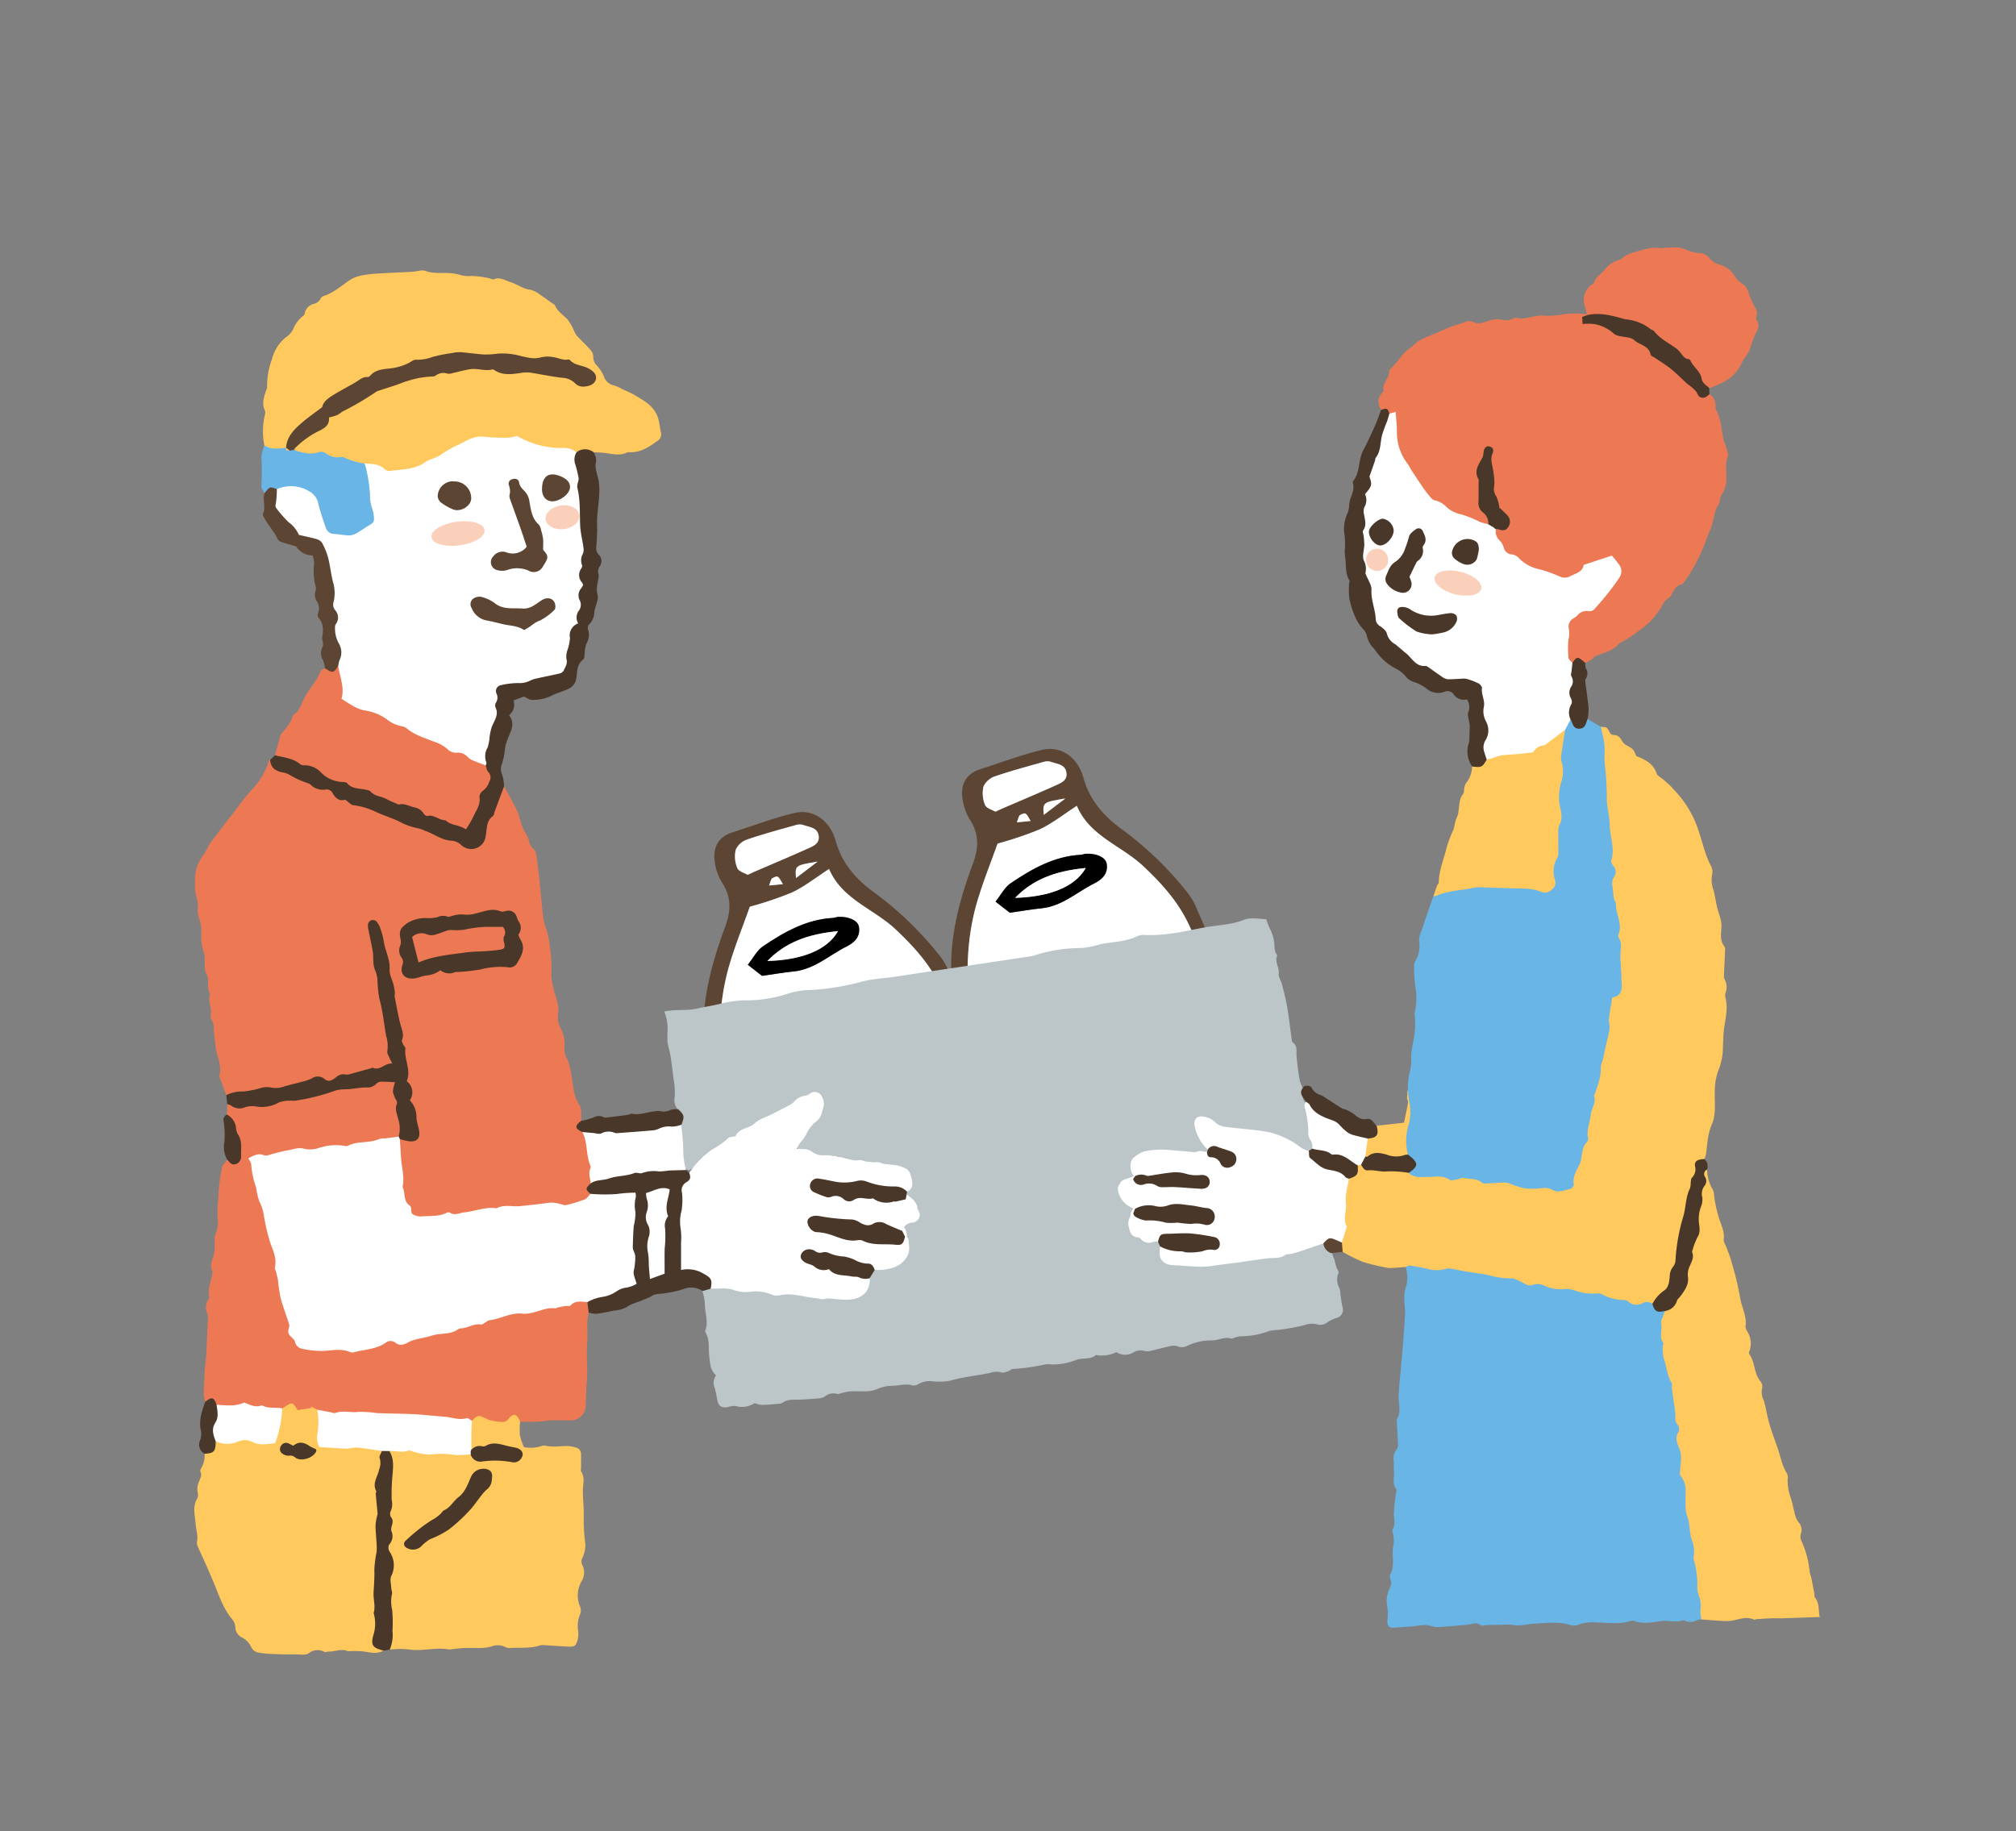 <svg xmlns="http://www.w3.org/2000/svg" xmlns:xlink="http://www.w3.org/1999/xlink" width="415" height="377" viewBox="0 0 415 377">
  <rect x="0" y="0" width="415" height="377" fill="#808080" stroke="none"/>
  <defs>
    <clipPath id="clip-path">
      <rect id="長方形_314" data-name="長方形 314" width="71.223" height="112.8" fill="none"/>
    </clipPath>
    <clipPath id="clip-path-3">
      <rect id="長方形_321" data-name="長方形 321" width="334.607" height="289.766" fill="none"/>
    </clipPath>
  </defs>
  <g id="subscription_img01" transform="translate(-254 -6932)">
    <g id="グループ_1031" data-name="グループ 1031" transform="translate(11.388)">
      <g id="グループ_899" data-name="グループ 899" transform="translate(387.416 7099.2)">
        <g id="グループ_876" data-name="グループ 876" clip-path="url(#clip-path)">
          <path id="パス_37" data-name="パス 37" d="M.2,48.59c-.9-8.753,1.32-16.967,4.27-24.972,1.223-3.32,1.3-6.1-.622-9.068a11.02,11.02,0,0,1-1.487-4.092c-.5-3.013.552-5.3,3.663-6.3C10.236,2.81,14.391,1.235,18.676.2c3.785-.915,7.331,1.372,8.538,5.714,1.3,4.675,4.162,7.872,7.89,10.609A69.642,69.642,0,0,1,48.16,28.981,14.7,14.7,0,0,1,50.344,32.4C53.531,40,57.4,47.278,59.916,55.192c2.3,7.257,5.309,14.3,8.166,21.37a40.72,40.72,0,0,1,3.081,12.5A8.542,8.542,0,0,1,70.8,93c-4.336,9.58-11.057,16.43-21.807,18.5a54.927,54.927,0,0,1-16.9,1.02,27.715,27.715,0,0,1-11.024-3.9c-2.941-1.756-4.285-4.806-5.3-7.778Q8.757,80.226,2.18,59.463C1.082,55.977.838,52.221.2,48.59m9.35-29.1C8.121,23.528,6.4,27.753,5.159,32.116a49,49,0,0,0-1.642,9.8A52.546,52.546,0,0,0,6.281,63.039c2.932,8.5,5.641,17.072,8.452,25.611,1,3.036,1.87,6.125,3.071,9.08a48.5,48.5,0,0,0,3.811,7.542c1.719,2.734,4.955,3.106,7.708,4,5.906,1.916,11.947,1.327,17.94.318A25.793,25.793,0,0,0,57.6,105.861c4.831-3.221,7.743-7.825,10.038-12.938a5.228,5.228,0,0,0,.5-2.837c-.612-3.517-.981-7.165-2.224-10.47C60.447,65.087,55.572,50.33,48.956,36.231c-2.283-4.865-5.645-8.551-9.427-12.11-4.5-4.23-11.025-6.156-13.663-12.409-2.691,1.74-5.03,3.613-7.666,4.857a73.79,73.79,0,0,1-8.648,2.916M9.1,12.919c.676-.312,1.007-.473,1.344-.619,3.695-1.6,7.408-3.151,11.075-4.806,1.076-.486,2.418-.978,2.205-2.578-.231-1.737-1.82-1.79-3.05-2.217a2.564,2.564,0,0,0-1.442-.088c-3.422.959-6.859,1.881-10.218,3.03A4,4,0,0,0,6.647,7.75a6.152,6.152,0,0,0,.327,3.785c.28.691,1.5,1,2.129,1.385m9.954.66,4.461-3.388c-4.676.784-4.676.784-4.461,3.388m-2.7,1.26c-.989-1.769-1.016-1.822-2.178-1.23-.292.148-.351.754-.669,1.51l2.847-.28" transform="translate(0 -0.001)" fill="#5c4533"/>
          <path id="パス_38" data-name="パス 38" d="M35.543,109.654a73.75,73.75,0,0,0,8.648-2.916c2.636-1.244,4.974-3.117,7.665-4.856,2.639,6.253,9.167,8.178,13.664,12.409,3.782,3.559,7.144,7.245,9.427,12.11,6.616,14.1,11.491,28.856,16.959,43.386,1.243,3.3,1.612,6.952,2.224,10.47a5.229,5.229,0,0,1-.5,2.837c-2.295,5.113-5.207,9.716-10.038,12.938a25.794,25.794,0,0,1-10.339,3.728c-5.993,1.009-12.035,1.6-17.94-.318-2.753-.893-5.988-1.264-7.708-4a48.506,48.506,0,0,1-3.811-7.542c-1.2-2.954-2.071-6.044-3.071-9.08-2.811-8.539-5.52-17.114-8.452-25.611a52.543,52.543,0,0,1-2.764-21.127,49.009,49.009,0,0,1,1.642-9.8c1.237-4.363,2.962-8.588,4.393-12.631m2.513,14.236c2.4-.341,4.452-.7,6.514-.908,4.243-.424,7.287-3.335,10.87-5.124,1.65-.824,2.864-2.007,2.569-4.023-.2-1.341-2.06-2.191-4.278-2.087-.361.017-.714.2-1.075.217-5.488.3-10.067,2.908-14.442,5.871-1.207.817-1.941,2.331-3.089,3.771l2.931,2.284m27.318,32.185c-.9-2.04-1.66-3.971-2.628-5.79-.24-.45-1.164-.535-1.773-.788-.156.534-.579,1.166-.424,1.586.85,2.311,1.759,4.608,2.809,6.833.844,1.789,1.8,1.944,3.509.753.862-.6,1.642-1.315,2.287-1.837,1.559.388.9,2.9,3.014,2.451.017-1.366.034-2.668.049-3.818,1.845-1.142,3.668,1.2,5.8-.606L72.2,151.94l3.77-3.981c-3.26-1.818-3.76,2.521-6.107,2.254-1.345-3.855-1.345-3.855-3.672-3.326l2.25,8.188-3.063,1m-23.747.738c-.1,3.46,1.182,6.622,2.311,9.8.138.387.946.535,1.443.793.272-.612.814-1.251.757-1.831a21.776,21.776,0,0,0-1.08-3.666l4.416,1.716,1.244-4.167c1.4.435,1.183,3.329,3.526,2.259-.661-4.195-2.591-6.529-5.71-6.857l-.953,4.888c-2.379-.464-2.7-4.07-5.955-2.931m17.3,4.912c.438-.964.886-1.471.777-1.784-1.01-2.882-2.082-5.744-3.25-8.565-.109-.264-1-.206-2.239-.422,1.533,3.868,1.506,7.7,4.713,10.77m-4.045-19.832c-.674-.581-1.246-1.316-1.473-1.221a2.878,2.878,0,0,0-1.382,1.344c-.094.2.737,1.185,1,1.13.579-.121,1.066-.681,1.852-1.252m-5.349,3.756c-.7-.512-1.288-1.177-1.533-1.069a2.236,2.236,0,0,0-1.162,1.346c-.068.287.8,1.154,1.032,1.082.548-.17.968-.749,1.663-1.358m13.421,23.544c.526-.754.977-1.165,1.079-1.649.049-.23-.637-.9-.871-.845a1.8,1.8,0,0,0-1.235.91c-.088.326.513.837,1.027,1.584m4.16-3.135,2.368-.117c-.027-.437.117-1.1-.111-1.273-1.1-.85-1.7-.24-2.257,1.39m-9.791-23.89c.836.39,1.4.885,1.8.776.428-.117.7-.8,1.042-1.241-.446-.293-.917-.845-1.332-.806-.434.041-.815.65-1.51,1.271m1.563,26.9c-.809-.322-1.291-.677-1.733-.633-.315.032-.879.754-.8.9.222.44.712,1.038,1.084,1.03.391-.009.768-.648,1.453-1.3" transform="translate(-25.991 -90.169)" fill="#fff"/>
          <path id="パス_39" data-name="パス 39" d="M58.98,32.5c-.631-.382-1.849-.693-2.129-1.385a6.151,6.151,0,0,1-.327-3.785,4,4,0,0,1,2.37-2.109c3.359-1.149,6.8-2.071,10.218-3.03a2.565,2.565,0,0,1,1.442.088c1.23.427,2.819.481,3.05,2.217.213,1.6-1.129,2.092-2.205,2.578-3.668,1.656-7.38,3.211-11.075,4.806-.337.146-.667.307-1.344.619" transform="translate(-49.876 -19.579)" fill="#fff"/>
          <path id="パス_40" data-name="パス 40" d="M165.258,92.032c-.215-2.6-.215-2.6,4.461-3.388l-4.461,3.388" transform="translate(-146.2 -78.454)" fill="#fff"/>
          <path id="パス_41" data-name="パス 41" d="M120.4,117l-2.847.28c.318-.756.377-1.362.669-1.51,1.162-.591,1.189-.539,2.178,1.23" transform="translate(-104.04 -102.163)" fill="#fff"/>
          <path id="パス_42" data-name="パス 42" d="M82.39,199.781,79.459,197.5c1.147-1.44,1.882-2.954,3.089-3.771,4.375-2.963,8.954-5.574,14.442-5.871.361-.02.714-.2,1.075-.217,2.217-.1,4.081.746,4.278,2.087.3,2.015-.919,3.2-2.569,4.023-3.583,1.789-6.628,4.7-10.87,5.124-2.062.206-4.109.568-6.514.909m1.09-3.06c6.86-.191,12.3-2.137,14.551-6.153-6.485.628-10.963,2.451-14.551,6.153" transform="translate(-70.325 -166.061)"/>
          <path id="パス_43" data-name="パス 43" d="M305.182,500.675l3.063-1-2.25-8.188c2.327-.529,2.327-.529,3.672,3.326,2.347.266,2.847-4.073,6.107-2.254L312,496.541l5.815,2.918c-2.129,1.805-3.952-.536-5.8.606-.015,1.149-.031,2.452-.049,3.818-2.116.446-1.455-2.063-3.014-2.451-.644.522-1.425,1.238-2.287,1.837-1.712,1.191-2.665,1.036-3.509-.753-1.05-2.226-1.959-4.523-2.809-6.833-.154-.42.268-1.052.424-1.586.609.253,1.534.338,1.773.788.969,1.819,1.726,3.75,2.628,5.79" transform="translate(-265.799 -434.77)"/>
          <path id="パス_44" data-name="パス 44" d="M135.97,564.661c3.251-1.139,3.576,2.467,5.955,2.931l.953-4.889c3.119.328,5.049,2.662,5.71,6.857-2.343,1.07-2.125-1.824-3.526-2.259l-1.244,4.167-4.416-1.716a21.794,21.794,0,0,1,1.08,3.666c.057.58-.485,1.219-.757,1.831-.5-.259-1.306-.407-1.443-.793-1.129-3.173-2.415-6.336-2.311-9.8" transform="translate(-120.334 -498.017)"/>
          <path id="パス_45" data-name="パス 45" d="M250.223,539.549c-3.207-3.07-3.18-6.9-4.713-10.77,1.241.216,2.13.157,2.239.422,1.168,2.821,2.24,5.683,3.25,8.565.109.312-.339.82-.777,1.784" transform="translate(-217.287 -467.993)"/>
          <path id="パス_46" data-name="パス 46" d="M229.281,440.482c-.786.571-1.273,1.131-1.852,1.252-.266.056-1.1-.932-1-1.13a2.878,2.878,0,0,1,1.382-1.344c.227-.094.8.641,1.473,1.221" transform="translate(-200.39 -388.758)"/>
          <path id="パス_47" data-name="パス 47" d="M184.01,474.3c-.7.609-1.116,1.188-1.663,1.358-.234.073-1.1-.794-1.032-1.082a2.237,2.237,0,0,1,1.162-1.346c.245-.108.832.558,1.533,1.069" transform="translate(-160.468 -418.821)"/>
          <path id="パス_48" data-name="パス 48" d="M313.568,668.2c-.514-.747-1.115-1.258-1.027-1.584a1.8,1.8,0,0,1,1.235-.91c.233-.054.919.615.871.845-.1.485-.553.9-1.079,1.649" transform="translate(-276.605 -589.178)"/>
          <path id="パス_49" data-name="パス 49" d="M357.729,646.505c.558-1.631,1.156-2.241,2.257-1.39.228.176.084.836.111,1.273l-2.368.117" transform="translate(-316.606 -570.617)"/>
          <path id="パス_50" data-name="パス 50" d="M272.559,442.541c.695-.621,1.076-1.23,1.51-1.271.415-.039.886.514,1.332.806-.341.438-.614,1.123-1.042,1.241-.4.109-.964-.386-1.8-.776" transform="translate(-241.227 -390.542)"/>
          <path id="パス_51" data-name="パス 51" d="M266.567,681.455c-.685.651-1.062,1.29-1.453,1.3-.372.009-.862-.59-1.084-1.03-.075-.148.489-.87.8-.9.442-.044.924.311,1.733.633" transform="translate(-233.673 -602.555)"/>
          <path id="パス_52" data-name="パス 52" d="M114.436,219.345c3.588-3.7,8.065-5.525,14.551-6.153-2.252,4.016-7.691,5.962-14.551,6.153" transform="translate(-101.281 -188.684)" fill="#fff"/>
        </g>
      </g>
      <g id="グループ_900" data-name="グループ 900" transform="translate(438.416 7086.2)">
        <g id="グループ_876-2" data-name="グループ 876" clip-path="url(#clip-path)">
          <path id="パス_37-2" data-name="パス 37" d="M.2,48.59c-.9-8.753,1.32-16.967,4.27-24.972,1.223-3.32,1.3-6.1-.622-9.068a11.02,11.02,0,0,1-1.487-4.092c-.5-3.013.552-5.3,3.663-6.3C10.236,2.81,14.391,1.235,18.676.2c3.785-.915,7.331,1.372,8.538,5.714,1.3,4.675,4.162,7.872,7.89,10.609A69.642,69.642,0,0,1,48.16,28.981,14.7,14.7,0,0,1,50.344,32.4C53.531,40,57.4,47.278,59.916,55.192c2.3,7.257,5.309,14.3,8.166,21.37a40.72,40.72,0,0,1,3.081,12.5A8.542,8.542,0,0,1,70.8,93c-4.336,9.58-11.057,16.43-21.807,18.5a54.927,54.927,0,0,1-16.9,1.02,27.715,27.715,0,0,1-11.024-3.9c-2.941-1.756-4.285-4.806-5.3-7.778Q8.757,80.226,2.18,59.463C1.082,55.977.838,52.221.2,48.59m9.35-29.1C8.121,23.528,6.4,27.753,5.159,32.116a49,49,0,0,0-1.642,9.8A52.546,52.546,0,0,0,6.281,63.039c2.932,8.5,5.641,17.072,8.452,25.611,1,3.036,1.87,6.125,3.071,9.08a48.5,48.5,0,0,0,3.811,7.542c1.719,2.734,4.955,3.106,7.708,4,5.906,1.916,11.947,1.327,17.94.318A25.793,25.793,0,0,0,57.6,105.861c4.831-3.221,7.743-7.825,10.038-12.938a5.228,5.228,0,0,0,.5-2.837c-.612-3.517-.981-7.165-2.224-10.47C60.447,65.087,55.572,50.33,48.956,36.231c-2.283-4.865-5.645-8.551-9.427-12.11-4.5-4.23-11.025-6.156-13.663-12.409-2.691,1.74-5.03,3.613-7.666,4.857a73.79,73.79,0,0,1-8.648,2.916M9.1,12.919c.676-.312,1.007-.473,1.344-.619,3.695-1.6,7.408-3.151,11.075-4.806,1.076-.486,2.418-.978,2.205-2.578-.231-1.737-1.82-1.79-3.05-2.217a2.564,2.564,0,0,0-1.442-.088c-3.422.959-6.859,1.881-10.218,3.03A4,4,0,0,0,6.647,7.75a6.152,6.152,0,0,0,.327,3.785c.28.691,1.5,1,2.129,1.385m9.954.66,4.461-3.388c-4.676.784-4.676.784-4.461,3.388m-2.7,1.26c-.989-1.769-1.016-1.822-2.178-1.23-.292.148-.351.754-.669,1.51l2.847-.28" transform="translate(0 -0.001)" fill="#5c4533"/>
          <path id="パス_38-2" data-name="パス 38" d="M35.543,109.654a73.75,73.75,0,0,0,8.648-2.916c2.636-1.244,4.974-3.117,7.665-4.856,2.639,6.253,9.167,8.178,13.664,12.409,3.782,3.559,7.144,7.245,9.427,12.11,6.616,14.1,11.491,28.856,16.959,43.386,1.243,3.3,1.612,6.952,2.224,10.47a5.229,5.229,0,0,1-.5,2.837c-2.295,5.113-5.207,9.716-10.038,12.938a25.794,25.794,0,0,1-10.339,3.728c-5.993,1.009-12.035,1.6-17.94-.318-2.753-.893-5.988-1.264-7.708-4a48.506,48.506,0,0,1-3.811-7.542c-1.2-2.954-2.071-6.044-3.071-9.08-2.811-8.539-5.52-17.114-8.452-25.611a52.543,52.543,0,0,1-2.764-21.127,49.009,49.009,0,0,1,1.642-9.8c1.237-4.363,2.962-8.588,4.393-12.631m2.513,14.236c2.4-.341,4.452-.7,6.514-.908,4.243-.424,7.287-3.335,10.87-5.124,1.65-.824,2.864-2.007,2.569-4.023-.2-1.341-2.06-2.191-4.278-2.087-.361.017-.714.2-1.075.217-5.488.3-10.067,2.908-14.442,5.871-1.207.817-1.941,2.331-3.089,3.771l2.931,2.284m27.318,32.185c-.9-2.04-1.66-3.971-2.628-5.79-.24-.45-1.164-.535-1.773-.788-.156.534-.579,1.166-.424,1.586.85,2.311,1.759,4.608,2.809,6.833.844,1.789,1.8,1.944,3.509.753.862-.6,1.642-1.315,2.287-1.837,1.559.388.9,2.9,3.014,2.451.017-1.366.034-2.668.049-3.818,1.845-1.142,3.668,1.2,5.8-.606L72.2,151.94l3.77-3.981c-3.26-1.818-3.76,2.521-6.107,2.254-1.345-3.855-1.345-3.855-3.672-3.326l2.25,8.188-3.063,1m-23.747.738c-.1,3.46,1.182,6.622,2.311,9.8.138.387.946.535,1.443.793.272-.612.814-1.251.757-1.831a21.776,21.776,0,0,0-1.08-3.666l4.416,1.716,1.244-4.167c1.4.435,1.183,3.329,3.526,2.259-.661-4.195-2.591-6.529-5.71-6.857l-.953,4.888c-2.379-.464-2.7-4.07-5.955-2.931m17.3,4.912c.438-.964.886-1.471.777-1.784-1.01-2.882-2.082-5.744-3.25-8.565-.109-.264-1-.206-2.239-.422,1.533,3.868,1.506,7.7,4.713,10.77m-4.045-19.832c-.674-.581-1.246-1.316-1.473-1.221a2.878,2.878,0,0,0-1.382,1.344c-.094.2.737,1.185,1,1.13.579-.121,1.066-.681,1.852-1.252m-5.349,3.756c-.7-.512-1.288-1.177-1.533-1.069a2.236,2.236,0,0,0-1.162,1.346c-.068.287.8,1.154,1.032,1.082.548-.17.968-.749,1.663-1.358m13.421,23.544c.526-.754.977-1.165,1.079-1.649.049-.23-.637-.9-.871-.845a1.8,1.8,0,0,0-1.235.91c-.088.326.513.837,1.027,1.584m4.16-3.135,2.368-.117c-.027-.437.117-1.1-.111-1.273-1.1-.85-1.7-.24-2.257,1.39m-9.791-23.89c.836.39,1.4.885,1.8.776.428-.117.7-.8,1.042-1.241-.446-.293-.917-.845-1.332-.806-.434.041-.815.65-1.51,1.271m1.563,26.9c-.809-.322-1.291-.677-1.733-.633-.315.032-.879.754-.8.9.222.44.712,1.038,1.084,1.03.391-.009.768-.648,1.453-1.3" transform="translate(-25.991 -90.169)" fill="#fff"/>
          <path id="パス_39-2" data-name="パス 39" d="M58.98,32.5c-.631-.382-1.849-.693-2.129-1.385a6.151,6.151,0,0,1-.327-3.785,4,4,0,0,1,2.37-2.109c3.359-1.149,6.8-2.071,10.218-3.03a2.565,2.565,0,0,1,1.442.088c1.23.427,2.819.481,3.05,2.217.213,1.6-1.129,2.092-2.205,2.578-3.668,1.656-7.38,3.211-11.075,4.806-.337.146-.667.307-1.344.619" transform="translate(-49.876 -19.579)" fill="#fff"/>
          <path id="パス_40-2" data-name="パス 40" d="M165.258,92.032c-.215-2.6-.215-2.6,4.461-3.388l-4.461,3.388" transform="translate(-146.2 -78.454)" fill="#fff"/>
          <path id="パス_41-2" data-name="パス 41" d="M120.4,117l-2.847.28c.318-.756.377-1.362.669-1.51,1.162-.591,1.189-.539,2.178,1.23" transform="translate(-104.04 -102.163)" fill="#fff"/>
          <path id="パス_42-2" data-name="パス 42" d="M82.39,199.781,79.459,197.5c1.147-1.44,1.882-2.954,3.089-3.771,4.375-2.963,8.954-5.574,14.442-5.871.361-.02.714-.2,1.075-.217,2.217-.1,4.081.746,4.278,2.087.3,2.015-.919,3.2-2.569,4.023-3.583,1.789-6.628,4.7-10.87,5.124-2.062.206-4.109.568-6.514.909m1.09-3.06c6.86-.191,12.3-2.137,14.551-6.153-6.485.628-10.963,2.451-14.551,6.153" transform="translate(-70.325 -166.061)"/>
          <path id="パス_43-2" data-name="パス 43" d="M305.182,500.675l3.063-1-2.25-8.188c2.327-.529,2.327-.529,3.672,3.326,2.347.266,2.847-4.073,6.107-2.254L312,496.541l5.815,2.918c-2.129,1.805-3.952-.536-5.8.606-.015,1.149-.031,2.452-.049,3.818-2.116.446-1.455-2.063-3.014-2.451-.644.522-1.425,1.238-2.287,1.837-1.712,1.191-2.665,1.036-3.509-.753-1.05-2.226-1.959-4.523-2.809-6.833-.154-.42.268-1.052.424-1.586.609.253,1.534.338,1.773.788.969,1.819,1.726,3.75,2.628,5.79" transform="translate(-265.799 -434.77)"/>
          <path id="パス_44-2" data-name="パス 44" d="M135.97,564.661c3.251-1.139,3.576,2.467,5.955,2.931l.953-4.889c3.119.328,5.049,2.662,5.71,6.857-2.343,1.07-2.125-1.824-3.526-2.259l-1.244,4.167-4.416-1.716a21.794,21.794,0,0,1,1.08,3.666c.057.58-.485,1.219-.757,1.831-.5-.259-1.306-.407-1.443-.793-1.129-3.173-2.415-6.336-2.311-9.8" transform="translate(-120.334 -498.017)"/>
          <path id="パス_45-2" data-name="パス 45" d="M250.223,539.549c-3.207-3.07-3.18-6.9-4.713-10.77,1.241.216,2.13.157,2.239.422,1.168,2.821,2.24,5.683,3.25,8.565.109.312-.339.82-.777,1.784" transform="translate(-217.287 -467.993)"/>
          <path id="パス_46-2" data-name="パス 46" d="M229.281,440.482c-.786.571-1.273,1.131-1.852,1.252-.266.056-1.1-.932-1-1.13a2.878,2.878,0,0,1,1.382-1.344c.227-.094.8.641,1.473,1.221" transform="translate(-200.39 -388.758)"/>
          <path id="パス_47-2" data-name="パス 47" d="M184.01,474.3c-.7.609-1.116,1.188-1.663,1.358-.234.073-1.1-.794-1.032-1.082a2.237,2.237,0,0,1,1.162-1.346c.245-.108.832.558,1.533,1.069" transform="translate(-160.468 -418.821)"/>
          <path id="パス_48-2" data-name="パス 48" d="M313.568,668.2c-.514-.747-1.115-1.258-1.027-1.584a1.8,1.8,0,0,1,1.235-.91c.233-.054.919.615.871.845-.1.485-.553.9-1.079,1.649" transform="translate(-276.605 -589.178)"/>
          <path id="パス_49-2" data-name="パス 49" d="M357.729,646.505c.558-1.631,1.156-2.241,2.257-1.39.228.176.084.836.111,1.273l-2.368.117" transform="translate(-316.606 -570.617)"/>
          <path id="パス_50-2" data-name="パス 50" d="M272.559,442.541c.695-.621,1.076-1.23,1.51-1.271.415-.039.886.514,1.332.806-.341.438-.614,1.123-1.042,1.241-.4.109-.964-.386-1.8-.776" transform="translate(-241.227 -390.542)"/>
          <path id="パス_51-2" data-name="パス 51" d="M266.567,681.455c-.685.651-1.062,1.29-1.453,1.3-.372.009-.862-.59-1.084-1.03-.075-.148.489-.87.8-.9.442-.044.924.311,1.733.633" transform="translate(-233.673 -602.555)"/>
          <path id="パス_52-2" data-name="パス 52" d="M114.436,219.345c3.588-3.7,8.065-5.525,14.551-6.153-2.252,4.016-7.691,5.962-14.551,6.153" transform="translate(-101.281 -188.684)" fill="#fff"/>
        </g>
      </g>
      <g id="グループ_898" data-name="グループ 898" transform="translate(282.612 6982.909)">
        <g id="グループ_897" data-name="グループ 897" clip-path="url(#clip-path-3)">
          <path id="パス_22961" data-name="パス 22961" d="M133.283,89.852A32.009,32.009,0,0,1,143.524,88.2a19.9,19.9,0,0,0,3.733-.769c2.492-.5,5.14-.488,7.47-1.6a3.218,3.218,0,0,1,1.558-.321c4.137.226,8.125-.7,12.085-1.483,2.8-.555,5.719-.545,8.448-1.627,1.316-.522,3.058-.217,4.606-.1a14.318,14.318,0,0,0,.781,2.016,8.4,8.4,0,0,1,.907,3.9,3.762,3.762,0,0,0,.241.978c.074.231.357.5.288.658-.535,1.257.522,2.37.338,3.627-.1.677.47,1.417.656,2.146.39,1.537.808,3.073,1.07,4.63.387,2.306.65,4.63.971,6.944a.63.63,0,0,0,.153.4c1.1.808.725,1.924.826,2.959.163,1.664.353,3.334.671,4.98a11.589,11.589,0,0,0,.953,2.258,1.631,1.631,0,0,0,.249,2.242.98.98,0,0,1,.257.953c.619,2.331.456,4.776,1.291,7.075a1.264,1.264,0,0,1-1.178,1.922,4.153,4.153,0,0,1-2.3-.931,13.367,13.367,0,0,0-7.383-2.46,66.712,66.712,0,0,1-7.317-.941,4.862,4.862,0,0,1-2.462-1,3.272,3.272,0,0,0-1.242-.646c-1.555-.422-2.264.178-1.944,1.611.328,1.469,1.543,2.526,2.163,3.857a.72.72,0,0,1-.155.648c-2.928.448-5.851-.022-8.776-.081a14.978,14.978,0,0,0-3.973.291c-2.44.618-2.957,1.718-2.077,3.958a.723.723,0,0,1-.241.8,4.036,4.036,0,0,1-1.437.571c-1.538.481-1.7,1.011-1.121,2.391.53,1.252,1.957,1.553,2.814,2.437a1.247,1.247,0,0,1-.21,1.02c-.789.983-1.138,2.144-.323,3.108a5.011,5.011,0,0,0,3.691,1.745,3.126,3.126,0,0,1,1.717.2,1.777,1.777,0,0,1,.549,1.025c-.012,2.4.646,2.805,3.307,3.034,6.994.6,13.788-.715,20.624-1.57a40.294,40.294,0,0,0,7.723-1.986,3.218,3.218,0,0,1,1.392-.31,10.244,10.244,0,0,1,1.856,1.984,7.329,7.329,0,0,0,.459,3.1c.406.882.4,1.945,1.011,2.824a.706.706,0,0,1-.007.56,3.647,3.647,0,0,0,.273,3.093,3.715,3.715,0,0,1,.16,1.136c.136.9.231,1.818.443,2.706a1.724,1.724,0,0,1-1.2,2.2,8.119,8.119,0,0,0-1.954.924,2.175,2.175,0,0,1-2.077.4,4.362,4.362,0,0,0-2.615.173,45.424,45.424,0,0,1-5.456.978,11.6,11.6,0,0,0-1.723.2,16.864,16.864,0,0,1-5.914,1.112,4.125,4.125,0,0,0-1.091.224c-.31.077-.673.33-.907.252-1.382-.463-2.582.382-3.889.365a11.6,11.6,0,0,0-5.111,1.112,2.361,2.361,0,0,1-2,.126,2.538,2.538,0,0,0-1.351-.093c-1.4.293-2.767.683-4.157,1a2.541,2.541,0,0,1-1.24.054,2.828,2.828,0,0,0-2.309.252,3.329,3.329,0,0,1-3.568-.029,6.81,6.81,0,0,1-3.918.643c-.1-.022-.266-.084-.306-.045-1.074.995-2.592.53-3.866.942a13.02,13.02,0,0,1-5.289.991,4.234,4.234,0,0,0-1.287,0,44.353,44.353,0,0,1-6.718.949c-.284.018-.532.328-.826.424-.443.145-1,.417-1.353.286a4.2,4.2,0,0,0-2.516.108c-2.7.569-5.463.8-8.122,1.582a13.237,13.237,0,0,1-3.682.125,4.563,4.563,0,0,0-2.906.587,1.651,1.651,0,0,1-1.208.254c-1.4-.439-2.762.077-4.138.084a7.532,7.532,0,0,0-3.071.67,6.842,6.842,0,0,1-2.959.461c-.916.018-1.833-.035-2.743.025a12,12,0,0,0-1.666.345c-.308.066-.668.251-.916.167a2.732,2.732,0,0,0-2.524.535,2.429,2.429,0,0,1-1.038.364c-1.488.13-2.98.251-4.473.291-1.126.03-2.243-.1-3.2.648a2.243,2.243,0,0,1-1.075.214c-1.062.093-2.126.2-3.189.215a6.362,6.362,0,0,1-1.486-.377,4.57,4.57,0,0,1-3.81.621,3.46,3.46,0,0,0-1.531.163c-1.079.308-1.982-.037-2.22-.976-.271-1.067-.379-2.176-.746-3.214a2.6,2.6,0,0,1,.39-2.312c-1.237-1.035-1.195-2.415-1.4-3.813-.237-1.651.162-3.4-.752-4.965a.547.547,0,0,1-.071-.422c.7-1.828-.113-3.64-.089-5.463a9.731,9.731,0,0,0-.675-3.1,3.28,3.28,0,0,1,.222-2.667,14.109,14.109,0,0,1,1.986-.724,25.009,25.009,0,0,1,4.8.246,13.492,13.492,0,0,0,3.844.158,2,2,0,0,1,.8-.047c4.064,1.163,8.357.522,12.494,1.331a22.454,22.454,0,0,0,6.4.222c2.142-.209,3.11-1.074,3.714-3.235a7.885,7.885,0,0,1,1.3-1.947c1.089-.446,2.3-.281,3.431-.586,2.81-.762,3.973-2.824,2.883-5.219a2.468,2.468,0,0,1-.752-1.58,2.338,2.338,0,0,1,1.732-1.528c1.834-.609,1.979-1.156.873-2.627a9.4,9.4,0,0,0-1.76-1.429,2.261,2.261,0,0,1,.209-1.491c1.552-2.378.374-4.167-2.768-4.441-2.129-.187-4.281-.648-6.37-.734-2.817-.114-5.357-1.525-8.216-1.129a2.667,2.667,0,0,1-1.7-.37,6.258,6.258,0,0,0-2.536-.835c-1.094-.128-1.434-.784-.72-1.513,1.348-1.378,2.018-3.161,3.6-4.426a2.975,2.975,0,0,0,1.018-3.585,1.308,1.308,0,0,0-1.907-.759,19.543,19.543,0,0,0-3.95,1.871,57.366,57.366,0,0,1-6.358,3.117,106.975,106.975,0,0,0-11.124,6.227c-1.4.926-2.09,2.472-3.662,3.221a1.079,1.079,0,0,1-.981-.621c-1.043-2.578-.65-5.3-.991-7.95a2.717,2.717,0,0,0-.31-3.263,2.3,2.3,0,0,0-.22-.83,2.948,2.948,0,0,1-.51-2.423,15.778,15.778,0,0,0-.264-3.867q-.252-2.262-.6-4.512c-.116-.752-.337-1.489-.495-2.237a6.07,6.07,0,0,1-.143-1c-.022-.53,0-1.062.005-1.592a9.317,9.317,0,0,0-.665-4.357c2.2-.522,4.485-.111,6.7-.6,1.871-.416,3.773-.7,5.634-1.193a21.8,21.8,0,0,1,5.1-.513,27.769,27.769,0,0,0,8.315-1.467,16.656,16.656,0,0,1,4.707-.68,50.424,50.424,0,0,0,10.523-1.784c2.242-.55,4.647-.626,6.972-1" transform="translate(39.252 56.072)" fill="#bcc5c8"/>
          <path id="パス_22962" data-name="パス 22962" d="M63.7,68.173c.638,1.16,1.333,2.292,1.9,3.487a12.656,12.656,0,0,1,1.491,3.707,10.189,10.189,0,0,0,1.143,2.624,5.734,5.734,0,0,1,.594,1.3,2.73,2.73,0,0,0,.956,1.784,1.938,1.938,0,0,1,.554,1.123c.22,1.368.372,2.75.533,4.128.109.953.188,1.908.286,2.863.219,2.141.384,4.29.688,6.417.14.985.626,1.915.831,2.9a32.586,32.586,0,0,1,.744,8.618,10.308,10.308,0,0,0,.409,2.3c.306,1.876,1.358,3.622.974,5.638a4.876,4.876,0,0,0,.473,2.787,6.685,6.685,0,0,1,.85,3.982,4.044,4.044,0,0,0,.495,2.316c.924,1.932.973,4.031,1.355,6.067a8.209,8.209,0,0,0,1.25,3.563,3.121,3.121,0,0,1,.352,1.518,17.176,17.176,0,0,1-.017,1.765c-.783,1.091-.074,1.781.666,2.464a25.83,25.83,0,0,1,1.562,10.172c-.818.91-.392,1.9-.182,2.885-1.732,1.834-4,2.141-6.308,2a12.274,12.274,0,0,0-3.023-.072c-3.442.628-6.942.592-10.414.873-2.264.183-4.445.747-6.666,1.114-.313.052-.638.318-.927.234-2.013-.589-3.914.33-5.875.387-3.707.109-4.53-.584-5.491-4.184a23.989,23.989,0,0,1-.448-4.295,46.207,46.207,0,0,0-.709-6.082,1.983,1.983,0,0,1,.207-1.56c.7-.471,1.466-.145,2.2-.17,1.131-.039,1.743-.545,1.671-1.683a16.716,16.716,0,0,0-1.176-5.141c-.1-.246-.424-.5-.364-.7.633-2.041-.816-3.787-.764-5.756a22.085,22.085,0,0,0-.887-6.148c-.429-1.644-.358-3.362-.769-5.045-.774-3.159-1.281-6.39-1.91-9.581-.606-3.063-1.383-6.06-2.154-9.073a2.87,2.87,0,0,0-.318-.907.755.755,0,0,0-.809-.4.68.68,0,0,0-.5.737,6.845,6.845,0,0,0,.261,1.913c.83,3.277,1.146,6.644,1.7,9.966.651,3.913,1.348,7.821,1.929,11.747.185,1.26-.067,2.568.52,3.793.212.443-.207.8-.592,1.027a6.558,6.558,0,0,1-2.97,1.1,23.964,23.964,0,0,0-8.068,1.962,2.639,2.639,0,0,1-2.474.029,2.246,2.246,0,0,0-2.159-.01,33.392,33.392,0,0,1-6.836,1.86c-1.648.345-3.4-.19-5.1.379a32.16,32.16,0,0,1-5.862.867c-.444-1.207-.892-2.412-1.331-3.618a.849.849,0,0,1-.1-.464c.614-2.055-.525-3.879-.749-5.821-.14-1.217-.321-2.433-.369-3.655a3.865,3.865,0,0,0-.481-1.982,2.106,2.106,0,0,1-.15-1.255c.175-1.387-.668-2.731-.14-4.123-.853-1.245-.032-2.784-.8-4.127-.433-.759-.247-1.875-.328-2.831a4.379,4.379,0,0,0-.088-1.274A10.119,10.119,0,0,1,1.4,98.313a8.42,8.42,0,0,0-.584-3.3,3.208,3.208,0,0,1-.178-1.4A6.523,6.523,0,0,0,.3,90.645,11.454,11.454,0,0,1,.111,87.3a7.812,7.812,0,0,1,1.712-5.01c.589-.816.926-1.818,1.523-2.625,1.738-2.346,3.546-4.643,5.338-6.95a43.033,43.033,0,0,1,3.1-3.872,14.3,14.3,0,0,0,3.506-5.937c.025-.081.163-.126.249-.188a6.48,6.48,0,0,0,3.236,2.417,38.493,38.493,0,0,1,5.515,2.6,2.428,2.428,0,0,0,1.161.535,6.95,6.95,0,0,1,4.1,1.836,9.229,9.229,0,0,0,3.738,1.6c3.1.634,5.8,2.252,8.738,3.28,3.835,1.345,7.526,3.1,11.484,4.113a5.131,5.131,0,0,1,1.715.85c1.957,1.39,3.744.746,4.2-1.594.656-3.413,2.747-6.274,3.581-9.609a.675.675,0,0,1,.692-.565" transform="translate(0.057 42.832)" fill="#ed7954"/>
          <path id="パス_22963" data-name="パス 22963" d="M210.681,197.6a3.448,3.448,0,0,0-.954.133,2.553,2.553,0,0,1-2.686,0c-1.631.579-3.327-.02-4.938.229-1.774.273-3.479.6-5.224-.045a1.261,1.261,0,0,0-.776-.025c-2.3.774-4.65.369-6.989.338a8.4,8.4,0,0,0-3.894.481,2.228,2.228,0,0,1-1.494.052c-2.487-.788-5.012-.424-7.519-.293-1.468.077-2.893.567-4.408.254a11.906,11.906,0,0,0-2.413-.015c-.572.005-1.146.008-1.72.017-.478.008-.959.015-1.437.04-.311.017-.751.217-.912.077-1.018-.88-2.058-.192-3.08-.12-1.969.136-3.933.369-5.9.431-.826.025-1.659-.379-2.5-.412a19.135,19.135,0,0,0-2.376.259c-1.261.109-2.526.173-3.788.278-1.351.111-1.744-.232-1.648-1.658a10.311,10.311,0,0,0-.141-3.275,6.362,6.362,0,0,1,.712-3.381,1.888,1.888,0,0,0,.113-1.486c-.126-.338-.289-.826-.143-1.074,1.166-1.989.165-4.216.742-6.276a6.774,6.774,0,0,0-.15-2.221c-.027-.318-.189-.725-.051-.937.665-1.013.226-2.05.236-3.092a41.646,41.646,0,0,1,.451-4.291c.029-.261.194-.623.079-.766-.929-1.161-.407-2.494-.5-3.748-.05-.7-.022-1.4-.042-2.1a2.853,2.853,0,0,1,.623-2.407,1.786,1.786,0,0,0,.231-1.19c-.054-1.553-.158-3.1-.242-4.655a.62.62,0,0,1,.02-.318c.984-1.611.281-3.33.364-5,.108-2.136.362-4.264.55-6.4.123-1.382.247-2.763.357-4.147.113-1.441.231-2.883.3-4.327a17.423,17.423,0,0,0,.025-3.813,9.258,9.258,0,0,1,.407-4.068,7.315,7.315,0,0,0-.188-3.627c.2-.823.862-.693,1.429-.628a20.26,20.26,0,0,1,3.024.475,5.846,5.846,0,0,0,1.907.288c4.387-.293,8.563,1.19,12.841,1.533,2.859.229,5.486,1.239,8.268,1.656,2.974.448,6.03.761,9.015,1.373,2.647.542,5.3,1.208,7.99,1.609a4.43,4.43,0,0,1,1.686.491,2.785,2.785,0,0,0,2.481.215,1.841,1.841,0,0,1,2.218.379c.407,1.382,1.752,1.328,2.757,1.8.076,1.227-.665,2.279-.55,3.581.263,2.98.274,5.991,1.292,8.845,1.038,2.911.878,6.043,1.7,8.962.688,2.43-.291,5,.914,7.348a3.785,3.785,0,0,1,.04,1.915,7.179,7.179,0,0,0,.658,4.231,2.033,2.033,0,0,1,.318,1.075,35.744,35.744,0,0,0,1.067,9.382,58.73,58.73,0,0,1,1.286,9.54c.148,2.553,1.279,4.99.793,7.6-.059.311,0,.645-.234.909" transform="translate(99.583 84.923)" fill="#69b5e6"/>
          <path id="パス_22964" data-name="パス 22964" d="M204.414,177.5a1.807,1.807,0,0,0-1.952-.2,2.535,2.535,0,0,1-3-.291,1.341,1.341,0,0,0-.882-.31,9.608,9.608,0,0,1-4.588-1.21,1.972,1.972,0,0,0-.939-.16,10.629,10.629,0,0,1-4.724-.643,4.883,4.883,0,0,0-2.048-.246,7.921,7.921,0,0,1-4.078-.678,3.056,3.056,0,0,0-2.5-.155,1.68,1.68,0,0,1-1.489-.241c-1.013-.473-2.119-1.217-3.127-1.133a15.2,15.2,0,0,1-4.332-.661c-1.567-.308-3.157-.493-4.734-.757-1.047-.175-2.08-.422-3.129-.587a2.3,2.3,0,0,0-1.112.077,6.539,6.539,0,0,1-3.808-.077c-1.149-.237-2.3-.461-3.465-.626-.274-.037-.586.19-.88.3-1.008.069-2.014.155-3.022.2a4.072,4.072,0,0,1-1.094-.111,41.219,41.219,0,0,1-4.786-1.178,35.713,35.713,0,0,1-4.069-2.036,2.69,2.69,0,0,1-.379-2.21c.954-1.979.6-4.132.6-6.176a61.231,61.231,0,0,1,.67-6.366c1.047-.873,2.122-1.73,2.223-3.255a.892.892,0,0,1,.707-.042c1.688,1.383,3.783,1.225,5.69,1.138a15.6,15.6,0,0,1,4.429.451c1.738,1.153,3.686.37,5.527.569a6.38,6.38,0,0,1,2.353.406,2.3,2.3,0,0,0,1.73.086,6.512,6.512,0,0,1,4.275.284,9.666,9.666,0,0,0,4.737.559,3.331,3.331,0,0,1,1.755.045c2.378,1.144,4.916.887,7.427.907,1.269.01,2.395.85,3.776.491,1.055-.274,1.646-.729,1.673-1.807a4.568,4.568,0,0,1,.909-2.706,3.451,3.451,0,0,0,.475-1.193c1.223-4.429,1.895-8.982,2.932-13.443.986-4.241,1.735-8.524,2.723-12.758.406-1.742.042-3.536.466-5.279.269-1.1.363-2.221,1.5-2.888a1.793,1.793,0,0,0,.7-1.72c-.044-3.265-.259-6.53-.337-9.781-.082-3.546-1.483-6.9-1.328-10.325.113-2.491-.316-4.9-.244-7.363a34.909,34.909,0,0,0-.808-7.831c-.458-2.292-.138-4.6-.438-6.9-.448-3.445.109-6.979-.769-10.405a.7.7,0,0,1,.185-.6c.268.029.533.059.8.084,1,.093.756,1.606,1.828,1.6.966-.005,1.388.65,1.809,1.377a2.137,2.137,0,0,0,.8.737c1.444.8,1.451.789,2.038,2.23,1.826.724,3.5,1.523,4.2,3.6.173.518.927.835,1.4,1.255.552.488,1.1.981,1.637,1.486.192.182.333.417.52.608a21.458,21.458,0,0,1,5.055,8.394c.833,2.432,1.353,4.992,2.578,7.3a2.513,2.513,0,0,1,.239,1.7,5.964,5.964,0,0,0,.288,3.292c.306,1.183.468,2.4.749,3.593.194.82.518,1.611.715,2.43a5.668,5.668,0,0,1,.157,1.6c-.076,1.365-.362,2.72.609,3.958.244.311.125.937.108,1.417-.054,1.54-.146,3.08-.2,4.621a1.58,1.58,0,0,0,.165.772,3.343,3.343,0,0,1,.19,2.656,1.892,1.892,0,0,0-.067.949c.549,2.105.088,4.165-.231,6.228-.2,1.266-.178,2.543-.264,3.8a13.083,13.083,0,0,1-.789,4.68,12.1,12.1,0,0,0-.889,4.505c-.089,2.324.338,4.833-.587,6.93s-.931,4.192-1.244,6.311a4.65,4.65,0,0,1-.33.905,2.393,2.393,0,0,0-1.528,2.24c-.013,1.141-.729,2.1-1.035,3.192-.6,2.122-.781,4.325-1.457,6.424-.929,2.874-1,5.92-1.666,8.842a38.359,38.359,0,0,1-1.6,5.372c-.629,1.614-2.277,2.486-3.4,3.755" transform="translate(95.737 40.06)" fill="#ffc95e"/>
          <path id="パス_22965" data-name="パス 22965" d="M145.4,27.934a2.672,2.672,0,0,1,.131-3.413c.128-.172.4-.377.363-.508-.363-1.53,1.171-2.487,1.153-3.909a.846.846,0,0,1,.251-.576c1.466-1.306,2.359-3.145,4.02-4.275.569-.39,1.027-.941,1.589-1.345a8.461,8.461,0,0,1,1.5-.8c1.045-.464,2.109-.889,3.162-1.333.828-.348,1.641-.739,2.481-1.048s1.75-.488,2.575-.848a2.12,2.12,0,0,1,1.855.024,2.793,2.793,0,0,0,2.159-.005c1.247-.4,2.516-.905,3.914-.417a3.292,3.292,0,0,0,1.553-.151c.364-.069.751-.416,1.052-.34,2.05.513,3.95-.707,6-.422a18.922,18.922,0,0,0,3.642-.271,17.213,17.213,0,0,1,4.938-.008c.01.077.02.153.032.231-.089.34-.493.606-.162,1.188a10.8,10.8,0,0,1,6.353,2.46,5.883,5.883,0,0,0,2.269.789,6.97,6.97,0,0,1,5.02,3.32,2.548,2.548,0,0,0,1.139.858,16.069,16.069,0,0,1,4.946,4.034c1.062,1.348,2.752,2.033,3.82,3.423.478.623,1.223-.157,1.828.111a2.759,2.759,0,0,1,1.25,2.624,1.021,1.021,0,0,0,.094.628c1.1,1.87,1.084,4.017,1.535,6.048.125.567.416,1.1.569,1.663.165.606.522,1.333.333,1.831-.586,1.536-.266,3.088-.311,4.625a5.317,5.317,0,0,1-.916,3.186A3.735,3.735,0,0,0,215.1,46.5c-.072.254.013.6-.128.784-1.166,1.563-1.038,3.554-1.781,5.259-.751,1.722-1.309,3.532-2.142,5.214a32.141,32.141,0,0,1-3.28,5.656c-.131.167-.283.4-.456.436-1.237.232-1.646,1.254-2.169,2.179a1.537,1.537,0,0,1-.5.621c-1.188.611-1.42,1.942-2.208,2.853a15.3,15.3,0,0,1-1.826,2.2,32.5,32.5,0,0,1-5.882,4.153c-.372.173-.633.574-.976.83a6.833,6.833,0,0,1-1.331.865c-.973.414-1.991.715-2.967,1.123-.266.109-.416.471-.671.64-.427.286-.9.5-1.348.751a3.01,3.01,0,0,0-2.871.123c-1.022-.266-1.028-1.122-1.109-1.922-.194-1.935.226-3.854.178-5.794-.034-1.387,1.905-3.174,3.647-3.442a4.553,4.553,0,0,0,2.915-1.787,33.577,33.577,0,0,0,3.541-4.578,2.493,2.493,0,0,0,.059-2.969c-.66-1.03-1.439-1.015-2.5-.735a10,10,0,0,0-4.783,2.437,4.417,4.417,0,0,1-4.9,1.111c-1.659-.609-3.3-1.3-5.027-1.745a6.144,6.144,0,0,1-2.624-1.54c-.274-.259-.525-.643-.872-.7-2.233-.4-2.861-2.412-3.985-3.918a1.644,1.644,0,0,1-.155-2.087,1.487,1.487,0,0,1,.907-.256c1.486-.157,2.142-1.267,1.1-2.238-3.041-2.836-2.407-6.639-3.028-10.119-.22-1.23-.057-2.5-.365-3.787-.927,1.6-2.174,3.184-1.979,4.992.194,1.769.232,3.522.264,5.284a3.566,3.566,0,0,0,1.059,2.76,1.862,1.862,0,0,1,.576,2.44c-.64.478-1.237.173-1.8-.136a14.117,14.117,0,0,0-4.774-1.841,3.8,3.8,0,0,1-1.69-.9,10.138,10.138,0,0,0-2.994-1.85,2.561,2.561,0,0,1-1.106-.9,53.246,53.246,0,0,1-5.6-8.223,11.785,11.785,0,0,1-1.311-6.531c.045-.939.168-2-1.094-2.383a4.026,4.026,0,0,0-1.722-.889" transform="translate(98.915 5.53)" fill="#ed7954"/>
          <path id="パス_22966" data-name="パス 22966" d="M188.476,59.306c.251,1.2.567,2.388.729,3.6a19.533,19.533,0,0,1,.008,2.531c0,.426.012.853.042,1.279a67.922,67.922,0,0,1,.446,7.045c-.067,1.95.564,3.773.589,5.663.034,2.494,1.133,4.939.315,7.479-.094.291.2.793.446,1.092a1.745,1.745,0,0,1,.143,2.215,2.523,2.523,0,0,0-.392,1.649c.326,1.23.024,2.592.784,3.719-.182,2.183,1.432,4.222.512,6.474a.951.951,0,0,0,.084.767c.671,1,.355,2.051.321,3.118-.045,1.38.108,2.768.17,4.152.032.7.03,1.4.084,2.1.111,1.444-.2,2.605-1.942,2.846-.249,1.548-.513,3.024-.707,4.507a8.1,8.1,0,0,0,.155,1.26,6.173,6.173,0,0,1-.088,1.244c-.088.518-.229,1.028-.348,1.542-.131.567-.264,1.133-.392,1.7-.1.464-.2.932-.3,1.4-.116.517-.229,1.035-.365,1.547a3.7,3.7,0,0,0-.321,1.053c.138,2-.626,3.79-1.217,5.624-.049.153-.19.328-.151.449.459,1.425-.57,2.57-.7,3.859-.151,1.565-.9,3.06-.552,4.689a1.154,1.154,0,0,1-.219.912c-1.109,1.143-.939,2.679-1.328,4.042-.015.05,0,.113-.022.158-.645,1.464-1.669,2.8-1.372,4.571a1.092,1.092,0,0,1-.648.845c-1.223.257-2.481.929-3.719.232a3.325,3.325,0,0,0-2.126-.367,15.721,15.721,0,0,1-3.655.035,18.581,18.581,0,0,1-3.033-.976,3.273,3.273,0,0,0-1.05-.209c-1.282.039-2.561.138-3.844.192a1.21,1.21,0,0,1-.776-.133c-1.106-.991-2.545-.708-3.822-1.022-.358-.088-.8.217-1.21.279-.562.086-1.306.364-1.666.114-1.481-1.022-3.083-.565-4.635-.581-1.34-.015-2.7.256-3.788-.845a1.132,1.132,0,0,1,.441-.628c.968-.725.825-1.456.03-2.2a3.247,3.247,0,0,1-.949-1.023c-.84-2.174-.306-4.4.146-6.478a15.54,15.54,0,0,0,.125-5.353c-.059-.475-.236-.936.04-1.393a12.651,12.651,0,0,1,.461-3.967,10.243,10.243,0,0,0,.21-2.657,17.284,17.284,0,0,1,.306-2.7,19.47,19.47,0,0,0,.409-6.4,3.883,3.883,0,0,1,.14-.786,12.49,12.49,0,0,0,.1-4.093,32.475,32.475,0,0,1-.35-4.71,2.2,2.2,0,0,1,.257-1.229,6.045,6.045,0,0,0,.767-4.13,5.19,5.19,0,0,1,.463-2.009c.816-2.43,1.664-4.848,2.5-7.27a2.675,2.675,0,0,1,1.229-.749c3.4-.707,6.754-1.8,10.321-1.286a31.98,31.98,0,0,0,5,.077,25.56,25.56,0,0,1,5.288.525c1.988.39,2.789-.276,2.58-2.237a7.684,7.684,0,0,1,.532-4.263,6.373,6.373,0,0,0,.185-2.713c.1-3.088.936-6.133.3-9.281a8.328,8.328,0,0,1,.512-3.968,4.125,4.125,0,0,0,.246-2.223c-.666-2.659.106-5.21.488-7.792.276-.794.342-1.7,1.156-2.215.463-.2.658.158.917.422,1.154,1.183,1.592,1.129,2.516-.3a.8.8,0,0,1,.459-.407l2.733,1.589" transform="translate(101.071 39.416)" fill="#69b5e6"/>
          <path id="パス_22967" data-name="パス 22967" d="M8.678,38.884a15.214,15.214,0,0,1,.067-6.134,1.781,1.781,0,0,0,.047-1.082c-.68-1.4-.205-2.7.215-4.026a2.323,2.323,0,0,0,.242-.751,15.619,15.619,0,0,1,1-5.761,8.233,8.233,0,0,1,3.075-4.673,4.273,4.273,0,0,0,1.261-1.439,6.562,6.562,0,0,1,2.183-2.9c.146-.086.205-.365.249-.567a2.491,2.491,0,0,1,1.86-1.831,2.062,2.062,0,0,0,1.356-1.023,1.109,1.109,0,0,1,.55-.554c2.151-.661,3.771-2.169,5.582-3.384A7.259,7.259,0,0,1,28.9,3.84a22,22,0,0,1,3.159-.357c2.349-.143,4.7-.237,7.051-.365.422-.024.841-.116,1.264-.162a2.985,2.985,0,0,1,1.264-.076c1.956.771,4.015.318,6.006.6a8.9,8.9,0,0,1,1.41.3,5.724,5.724,0,0,0,2.179.2,17.628,17.628,0,0,1,3.632.449c.365.056.794.345,1.07.229,1.281-.533,2.27.241,3.379.577,1.415.427,2.583,1.424,4.14,1.58a5.6,5.6,0,0,1,2.11,1.116c.759.481,1.474,1.028,2.206,1.552.261.185.638.326.747.581.544,1.247,1.669,1.929,2.556,2.849a10.259,10.259,0,0,1,1.292,2.2,5.716,5.716,0,0,0,.6,1.117c.931,1.018,1.952,1.956,2.863,2.992a2.221,2.221,0,0,1,.579,1.405,2.361,2.361,0,0,0,.764,1.836,8.7,8.7,0,0,1,1.387,2.136,2.761,2.761,0,0,0,2.137,1.93,6.835,6.835,0,0,1,1.6.732,23.4,23.4,0,0,1,2.44,1.146c1.695,1.045,3.479,1.858,4.566,3.825.754,1.363.7,2.733,1.047,4.086a1.574,1.574,0,0,1-.8,1.651c-1.7,1.24-3.443,2.4-5.693,2.3a1.051,1.051,0,0,0-.478.054c-1.607.771-3.228.246-4.847.074-.693-.072-1.393-.084-2.09-.125a9.462,9.462,0,0,0-3.8.145c-1.949-1.006-4.132-.444-6.165-.914a10.017,10.017,0,0,1-2.321-.613c-3.664-1.836-7.595-1.335-11.462-1.3-1.68.012-3.034,1.084-4.4,1.856-2.476,1.4-5,2.686-7.553,3.926-2.031.988-4.271.922-6.452,1.123a1.307,1.307,0,0,1-.9-.3c-1.2-.956-2.671-1.037-4.1-1.255a55.362,55.362,0,0,1-8.31-2.094,1.841,1.841,0,0,0-1.255-.081c-1.659.549-3.144-.066-4.635-.653-.53-.985.175-1.5.8-2a21.389,21.389,0,0,1,3.874-2.612A2.93,2.93,0,0,0,21.5,33.682a1.7,1.7,0,0,1,1.072-1.126c2.8-1.138,5.284-2.873,7.96-4.249a44.933,44.933,0,0,1,11.986-4.058c2.571-.508,5.193-.571,7.75-1.237a11.141,11.141,0,0,1,6.636.4,7.681,7.681,0,0,0,3.827.224,12.106,12.106,0,0,1,4.473.231c1.525.335,3.08.52,4.626.714a5.476,5.476,0,0,1,3.107,1.188,2.063,2.063,0,0,0,1.343.488c.89.019,1.828-.032,2.1-1.072.257-.978-.495-1.516-1.249-1.826-3.265-1.348-6.5-2.89-10.212-2.149a4.452,4.452,0,0,1-2.078-.185c-3.532-1.015-7.188-.167-10.715-.707-3.548-.544-6.786.623-10.165,1.079-3.213.433-6.062,2.078-9.315,2.383-1.55.143-2.906,1.309-4.322,2.045-1.473.766-2.922,1.6-4.376,2.417a8.034,8.034,0,0,0-2.881,2.531A9.442,9.442,0,0,1,18.288,33.2a13.492,13.492,0,0,0-5.153,6.227c-1.587.653-3.137,1-4.456-.545" transform="translate(5.736 1.93)" fill="#ffc95e"/>
          <path id="パス_22968" data-name="パス 22968" d="M1.455,168.115c-.576-1.792-.136-3.618-.143-5.426-.007-1.365.256-2.728.335-4.095.141-2.492.241-4.986.345-7.479a2.536,2.536,0,0,0-.067-1.106,2.876,2.876,0,0,1,.229-3.046.65.65,0,0,0,.13-.451c-.436-1.643.4-3.11.621-4.66a1.215,1.215,0,0,0,.019-.628c-.608-1.213-.022-2.262.311-3.4a11.772,11.772,0,0,0,.182-2.672,3.767,3.767,0,0,1,.088-1.4,6.984,6.984,0,0,0,.488-3.733c-.1-1.807.2-3.633.232-5.453a38.4,38.4,0,0,1,.68-4.647c.082-.592.709-1.111,1.085-1.661,2.134.841,2.568.52,2.508-1.875a14.211,14.211,0,0,0-2.575-7.415q.035-1.078.072-2.154c1.993.545,4.01.217,6.025.205a10.347,10.347,0,0,0,4.689-.9c1.478-.729,3.167-.335,4.754-.661a28.339,28.339,0,0,0,4.524-1.1,25.487,25.487,0,0,1,8.379-1.316,2.37,2.37,0,0,0,1.545-.363c1.469-1.306,3.129-.539,4.8-.7-.229,3.078.591,5.835,1.035,8.643.16,1,.409,2.028-.273,2.96a2.047,2.047,0,0,1-1.294.6c-4.334.269-8.542,1.38-12.889,1.747-4.113.347-8.389.167-12.369,1.732a5.984,5.984,0,0,1-2.245.045c-1.022-.005-1.617.308-1.388,1.555a55.837,55.837,0,0,0,2.137,8.251c.571,1.634.772,3.349,1.25,5.007a53.7,53.7,0,0,1,2.331,12.28c.106,2.2,1.328,4.184,1.87,6.328.278,1.094.052,2.221.592,3.3,1.333,2.664,3.731,2.879,6.186,2.753a35.995,35.995,0,0,1,5.776.111,12.161,12.161,0,0,0,6.528-1.5,3.09,3.09,0,0,1,2.911-.229,1.707,1.707,0,0,0,1.41.155c3.1-1.287,6.471-1.53,9.648-2.447,3.756-1.084,7.582-1.944,11.274-3.255a3.132,3.132,0,0,1,1.079-.318c3.711.118,7.162-1.353,10.791-1.718a5.585,5.585,0,0,0,2.156-.591,3.151,3.151,0,0,1,2.8-.145,2.553,2.553,0,0,1,.358,2.477c-.507,2.1-.133,4.234-.31,6.334-.215,2.545.141,5.071-.054,7.605-.143,1.86-.167,3.726-.268,5.589a3.02,3.02,0,0,1-2.928,2.677c-1.331.054-2.669-.05-4-.005-.956.032-1.907.246-2.864.286-1.229.052-2.46.013-3.691.013a1.568,1.568,0,0,0-2.534-.01c-1.011.946-2.462.571-3.487.077a5.318,5.318,0,0,0-4.337-.187c-5.616-.358-11.195-1.025-16.846-1.047-3.672-.013-7.349-.57-11.053-.31-1.067.074-2.067-.555-3.145-.613a4.359,4.359,0,0,0-2.654-.13,2.332,2.332,0,0,1-2.524-.532c-.863-.921-1.545.172-2.322.249a26.111,26.111,0,0,1-7.306-.786c-.791-.21-1.478.19-2.22.21a15.073,15.073,0,0,1-3.694-.113c-.742-.757-1.526-1.4-2.694-.932" transform="translate(0.79 69.594)" fill="#ed7954"/>
          <path id="パス_22969" data-name="パス 22969" d="M40.921,144.057c1.355-1.318,1.392-1.183,3.241-.278a9.372,9.372,0,0,0,3.413.5c.279.019.64-.348.873-.614,1-1.133,1.5-1.112,2.235.157a2.367,2.367,0,0,1,.155.454,16.155,16.155,0,0,0-.049,2.733,14.1,14.1,0,0,0,.838,2.487,7.657,7.657,0,0,0,3.6-.219,1.365,1.365,0,0,1,.793-.082c1.572.367,3.15.027,4.722.082a6.513,6.513,0,0,1,1.575.3,1.385,1.385,0,0,1,1.077,1.427c0,.86,0,1.72,0,2.582,0,.321-.116.725.032.954.813,1.257.342,2.58.338,3.894-.007,1.816.234,3.635.175,5.448a36.989,36.989,0,0,0,.33,5.562,6.442,6.442,0,0,1-.571,2.783,1.581,1.581,0,0,0-.062,1.5A3.435,3.435,0,0,1,63.5,177.1a5.835,5.835,0,0,0-.3,5.256,2.174,2.174,0,0,1-.066,1.688,6.3,6.3,0,0,0-.348,3.3,5.721,5.721,0,0,1-.111,1.87c-.4,1.279-.624,1.4-1.991,1.343-1.653-.074-3.3-.205-4.954-.3a2.212,2.212,0,0,0-.8.054c-1.966.653-4,.424-6.015.517a1.819,1.819,0,0,1-.947-.1,3.556,3.556,0,0,0-2.96-.22c-1.9.572-3.837.249-5.756.347-.85.044-1.7.158-2.545.242a1.824,1.824,0,0,1-.476.057c-2.551-.48-5.087.284-7.647.069A16.82,16.82,0,0,0,24,191.184c.515-3.84-.145-7.684.024-11.531.077-1.745-.4-3.509.387-5.209a1.03,1.03,0,0,0-.05-.791c-1.239-2.669-.148-5.414-.3-8.11a104.128,104.128,0,0,1,.269-12.129c.066-1.122-.6-2.174-.345-3.319a16.348,16.348,0,0,1,5.528-.04,27.128,27.128,0,0,0,5.193.308,19.644,19.644,0,0,1,6.01.574,3.5,3.5,0,0,0,2.893,1.092,25.433,25.433,0,0,1,5.471.131c.732.126,1.494-.047,1.681-.877.212-.932-.6-1.077-1.257-1.348a12.174,12.174,0,0,0-7.58-.187c-.433.1-.91.453-1.338-.05-.061-1.892-.685-3.817.342-5.641" transform="translate(16.225 97.552)" fill="#ffc95e"/>
          <path id="パス_22970" data-name="パス 22970" d="M187.746,205.469a6.5,6.5,0,0,1-.158-2.679,5.3,5.3,0,0,0-.326-2.008,5.98,5.98,0,0,1-.39-1.681,18.347,18.347,0,0,0-.641-5.658,1.872,1.872,0,0,1-.111-.779,6.556,6.556,0,0,0-.407-3.63c-.471-1.575-.333-3.223-.912-4.827-.522-1.446-.306-3.174-.335-4.778a4.8,4.8,0,0,0-.89-3.344,1.129,1.129,0,0,1-.281-.72c.059-1.1.246-2.2.242-3.305a5.45,5.45,0,0,0-.438-1.981c-.412-1.02-.828-1.989-.175-3.063a1.514,1.514,0,0,0-.229-1.806,2.038,2.038,0,0,1-.33-1.476,21.4,21.4,0,0,0-.362-3.169c-.118-.9-.252-1.792-.357-2.693-.042-.37.116-.835-.054-1.111-.949-1.54-1.015-3.354-1.612-5a8.751,8.751,0,0,1-.214-2.494c-.012-.263.2-.621.082-.779-.907-1.279-.084-2.725-.426-4.056a2.091,2.091,0,0,1,.252-1.03c.172-.488.379-.964.571-1.446,1.966-1.131,2.657-3.285,3.957-4.949a1.351,1.351,0,0,0,.3-.909c-.273-2.208,1.107-4.111,1.119-6.262a3.743,3.743,0,0,1,.35-1.235c.631-1.754,1.508-3.45.838-5.434a3.62,3.62,0,0,1,.209-1.907,32.156,32.156,0,0,0,1.077-7.422c0-.522.157-.964.794-1a8.308,8.308,0,0,0,1.17,4.133,2.468,2.468,0,0,1,.261,1.077,25.08,25.08,0,0,0,1.133,5.106c.4,1.274,1.059,2.518.868,3.989-.079.611.419,1.3.65,1.95.318.9.69,1.779.932,2.7a62.8,62.8,0,0,1,1.757,7.267c.286,2.055,1.469,3.928,1.141,6.1-.049.316.214.7.375,1.028a4.609,4.609,0,0,1,.488,3.861c-.093.237-.217.611-.108.757,1.279,1.693.921,4.057,2.366,5.692a1.635,1.635,0,0,1,.3,1.355,3.638,3.638,0,0,0,.32,2.464c.473,1.53.677,3.142,1.121,4.682.507,1.749,1.141,3.46,1.745,5.178.621,1.762.905,3.643,1.942,5.261a1.875,1.875,0,0,1,.125,1.1,10.591,10.591,0,0,0,.707,4.074c.35,1.176.562,2.393.892,3.575a3.682,3.682,0,0,0,.631,1.234,2.343,2.343,0,0,1,.5,2.391,2.022,2.022,0,0,0,.049,1.365A19.178,19.178,0,0,1,210,195.637a9.331,9.331,0,0,0,.313,1.08c.232,1.149.443,2.3.658,3.455.049.263-.013.6.131.781.995,1.229.64,2.741.991,4.01-2.651.093-5.225.188-7.8.269-.685.02-1.373-.03-2.058-.005-1.067.04-2.134.113-3.2.183-.156.01-.348.162-.458.108-1.917-.926-3.714.311-5.57.283-1.754-.027-3.506-.215-5.257-.333" transform="translate(122.518 77.055)" fill="#ffc95e"/>
          <path id="パス_22971" data-name="パス 22971" d="M18.1,142.474c.178-.114.358-.227.535-.345,1.491-.995,1.629-.966,2.627.7l2.8-.458c0-.093,0-.185,0-.278l1.26.641a4.857,4.857,0,0,1,.623,3.7c-.468,3.344-.222,3.539,3.068,3.726,2.348.135,4.7-.183,7.041.183a5.849,5.849,0,0,1,2.469.633c.108,2.02.242,4.042-.761,5.922a2.935,2.935,0,0,0-.173,1.727c.226,2.593.709,5.187.1,7.792a1.037,1.037,0,0,0-.029.321c.459,4.657-.409,9.281-.335,13.914a23.1,23.1,0,0,0,.172,5.094,4.236,4.236,0,0,1,.015,2.391c-.719,1.868-.5,3.305,1.466,4.185-1.5.88-3.036.268-4.566.148-.734-.057-1.474-.044-2.211-.056-.215-.005-.461.087-.64.012-1.338-.571-2.635.157-3.955.1-.259-.01-.582.192-.776.1a2.846,2.846,0,0,0-3.26.252c-.628.438-1.735.227-2.625.234-1.437.013-2.876,0-4.31-.066a24.288,24.288,0,0,1-3.657-.343,2.118,2.118,0,0,1-1.252-1.079,4.3,4.3,0,0,0-1.961-2.033,2.3,2.3,0,0,1-1.309-2.06,2.939,2.939,0,0,0-.629-1.617c-1.811-2.134-2.667-4.736-3.7-7.257-.542-1.326-1.114-2.641-1.693-3.951-.56-1.267-1.16-2.518-1.712-3.787a1.708,1.708,0,0,1-.173-.931c.259-1.35-.2-2.625-.295-3.931-.116-1.6-.628-3.277.247-4.865a1.764,1.764,0,0,0,.229-1.23A3.725,3.725,0,0,1,1,157.471c.212-.64.645-1.262.251-2a.706.706,0,0,1,.114-.6,5.13,5.13,0,0,0,.746-3.07,3.765,3.765,0,0,0,2.27-2.7,9.881,9.881,0,0,0,5.491-.421,2.2,2.2,0,0,1,1.723.121c.247.1.49.219.742.306,2.629.9,3.743.374,4.658-2.181a8.059,8.059,0,0,0,.488-2.509,2.582,2.582,0,0,1,.619-1.934" transform="translate(0 96.607)" fill="#ffc95e"/>
          <path id="パス_22972" data-name="パス 22972" d="M9.872,69.643q.538-2.014,1.079-4.027a.855.855,0,0,1,.143-.288c.963-1.2,2.1-2.3,2.442-3.9,1.213-.683,1.654-1.947,2.147-3.1.929-2.169,2.743-3.792,3.585-6.01.1-.274.576-.407.878-.608a2.952,2.952,0,0,0,2.893-.54,10.269,10.269,0,0,1,1.1,4.635c.237,2.245,1.195,3.519,3.5,4s4.207,1.811,6.329,2.646c2.753,1.084,5.2,2.8,8.011,3.728a8.944,8.944,0,0,1,3.682,1.93,1.707,1.707,0,0,0,1.151.539c2.4.013,4.027,1.875,6.149,2.55.145.045.246.205.353.325,1.659,3.063,1.654,3.177-.483,5.809a1.748,1.748,0,0,0-.5,1.156C52.418,80.7,51,82.3,50.085,84.1c-.411.813-1.04.841-1.9.651-1.7-.375-3.14-1.53-4.816-1.732-2.285-.276-3.775-2.137-5.92-2.587-2.954-.618-5.648-1.969-8.46-2.955a71.324,71.324,0,0,0-7.575-2.518.744.744,0,0,1-.308-.091C17.886,72,13.583,71.45,9.872,69.643" transform="translate(6.742 34.949)" fill="#ed7954"/>
          <path id="パス_22973" data-name="パス 22973" d="M178.683,59.028c-.286,1.843-.592,3.682-.841,5.528A2.989,2.989,0,0,0,178,65.795a6.908,6.908,0,0,1-.106,3.943,10.523,10.523,0,0,0-.38,4.561c.251,1.429.828,2.895-.04,4.387a4.187,4.187,0,0,0-.192,1.905c-.022,1.271.013,2.543,0,3.815a1.849,1.849,0,0,1-.19.921,5.452,5.452,0,0,0-.491,4.636,1.754,1.754,0,0,1-.7,1.989,1.922,1.922,0,0,1-2.178.446c-1.782-.772-3.763-.655-5.685-.709-2.083-.056-4.167-.145-6.25-.2a7.138,7.138,0,0,0-1.77.042c-2.652.611-5.448.562-7.975,1.745-.125.059-.315-.024-.475-.04.264-.737.518-1.474.794-2.206.074-.192.3-.36.3-.54.044-2.433.978-4.652,1.563-6.959a21.594,21.594,0,0,1,1.363-3.711c.37-.811.352-1.807.744-2.6.783-1.584.158-3.521,1.358-4.985.205-.251.13-.719.22-1.075a2.83,2.83,0,0,1,.392-1.175,5.379,5.379,0,0,0,1.215-3.4c1.133-.264,2.3-.468,3-1.562,1.9-1.419,4.206-1.215,6.355-1.417a13.03,13.03,0,0,0,7.009-3.134,4.975,4.975,0,0,1,2.79-1.442" transform="translate(103.511 40.311)" fill="#ffc95e"/>
          <path id="パス_22974" data-name="パス 22974" d="M170.574,13.817c-.133-.565-.251-1.136-.4-1.7a3.882,3.882,0,0,1,1.516-4.514c.126-.1.338-.172.37-.293.315-1.175,1.355-1.732,2.085-2.558A5.842,5.842,0,0,1,177.4,2.55c.274-.052.491-.367.752-.533a5.637,5.637,0,0,1,1.223-.7c1.267-.4,2.551-.764,3.845-1.067A10.045,10.045,0,0,1,185.083.1c.205-.008.417.116.623.1a33.168,33.168,0,0,1,3.575-.19,10.9,10.9,0,0,1,2.287.7,6.833,6.833,0,0,0,1.988.478,2.6,2.6,0,0,1,2.23,1.05A4.212,4.212,0,0,0,197.9,3.571a5.166,5.166,0,0,1,3.122,2.366,5.045,5.045,0,0,0,1.553,1.57,3.068,3.068,0,0,1,1.266,1.77,15.21,15.21,0,0,0,1.053,2.516c.411.816.978,1.558.545,2.565a1,1,0,0,0,.162.759c.619.988.21,1.754-.295,2.667a27.5,27.5,0,0,0-1.188,3.293,9.708,9.708,0,0,1-.882,1.5,6.7,6.7,0,0,0-.685,1.053,8.3,8.3,0,0,1-3.433,3.908A20.4,20.4,0,0,1,195.767,29a1.853,1.853,0,0,1-1.582-1.217c-1.079-2.959-3.376-4.907-5.7-6.767-2.168-1.732-4.379-3.426-6.708-4.951-1.321-.865-2.93-.517-4.313-1.129-2.157-.958-4.514-.646-6.772-.976-.037-.049-.076-.1-.114-.145" transform="translate(116.08 0)" fill="#ed7954"/>
          <path id="パス_22975" data-name="パス 22975" d="M10.284,87.711c1.786.478,3.7.577,5.214,1.855a1.191,1.191,0,0,0,.74.212,4.61,4.61,0,0,1,3.576,1.54,6.44,6.44,0,0,0,4.411,1.892c.31.025.742.045.9.242,1,1.239,2.477,1.037,3.787,1.345.36.086.825.133,1.035.377.909,1.043,2.317.966,3.393,1.612a15.066,15.066,0,0,0,1.735.786c.246.106.527.326.737.274,1.134-.283,2.068.35,3.09.584a2.771,2.771,0,0,1,1.962,1.257c.146.246.535.577.727.528,1.4-.358,2.4.847,3.681.873a.247.247,0,0,1,.153.047c1.128,1.089,2.81.84,4.145,1.856a24.855,24.855,0,0,0,1.547-2.644c.565-1.286,1.52-2.449,1.249-4.046A1.656,1.656,0,0,1,53.11,95a3.525,3.525,0,0,0,1.255-1.806,1.61,1.61,0,0,0-.207-2.065c-.3-.3-.337-.87-.495-1.318a5.082,5.082,0,0,1-.2-3.583c.762-3.743,2.176-7.376,2.013-11.284a2,2,0,0,1,1.547-2.168,2.217,2.217,0,0,1,.778-.2c3.479.212,6.548-1.563,9.892-2.021,1.6-.219,1.826-.831,2.053-2.37a27.761,27.761,0,0,1,1.777-7.757c.692-1.513,1.572-3.238.838-5.1a.754.754,0,0,1-.047-.476c.885-2.839-.017-5.85.845-8.692a5.54,5.54,0,0,0-.082-2.878c-.594-2.543-.463-5.135-.709-7.7-.251-2.612-.273-5.242-.69-7.842-.138-.863-.416-1.855.675-2.413a2.827,2.827,0,0,1,3.5-.01,2.954,2.954,0,0,1,.424,2.444,4.708,4.708,0,0,0,.244,1.838c.111.57.316,1.124.4,1.7.375,2.5-.157,4.965-.325,7.445-.064.956.02,1.92-.005,2.879-.029,1.062-.071,2.127-.173,3.184a1.9,1.9,0,0,0,.523,1.611,1.847,1.847,0,0,1,.192,2.38,1.905,1.905,0,0,0-.251,1.681.767.767,0,0,1,.047.318c-.121,1.266-.65,2.407-.252,3.837.3,1.082-.565,2.442-.668,3.7a3.557,3.557,0,0,1-1.148,2.528,1.239,1.239,0,0,0-.123,1.027,3.313,3.313,0,0,1-.328,2.77,6.3,6.3,0,0,0-.365,1.988c-.084.468-.037,1.143-.323,1.356-1.3.978-1.22,2.467-1.4,3.768A2.8,2.8,0,0,1,70.46,74.13c-1.2.552-2.474.878-3.664,1.511a8.989,8.989,0,0,1-3.549.678c-.515.035-1.064-.409-1.723-.69l-2.154.8a2.685,2.685,0,0,1-.914,3.029c1.491,1.91.138,3.588-.414,5.293a6.433,6.433,0,0,0-.419,1.649,16.168,16.168,0,0,1-.571,2.959,2.757,2.757,0,0,0-.044,2.267,7.916,7.916,0,0,1,.419,2.5q-.972,2.608-1.942,5.217c-.109.3-.128.73-.342.884-1.425,1.02-1.193,2.656-1.489,4.051a2.979,2.979,0,0,1-1.912,2.553,3.046,3.046,0,0,1-3.261-.767,3.221,3.221,0,0,0-2-.769c-2.009-.135-3.527-1.466-5.347-2.033a6.911,6.911,0,0,0-1.18-.464,14.373,14.373,0,0,1-4.355-1.572c-1.5-.673-3.075-1.181-4.572-1.856A14.5,14.5,0,0,0,26.444,98c-.544-.052-1.03-.677-1.7-1.151-1.1.38-1.981-.2-2.583-1.311a1.35,1.35,0,0,0-1.446-.769,3.53,3.53,0,0,1-3.1-1,2.058,2.058,0,0,0-.707-.358,17.139,17.139,0,0,1-3.731-1.732,4.26,4.26,0,0,0-1.5-.466c-1.621-.416-2.257-1.084-2.4-2.546l1.016-.959" transform="translate(6.329 16.88)" fill="#493729"/>
          <path id="パス_22976" data-name="パス 22976" d="M170.014,91.973c-.87,1.58-1.111,1.695-3,1.425a5.385,5.385,0,0,1-.668-4.85,4.586,4.586,0,0,0,.1-1.252c.034-.8.081-1.6.072-2.4a9.823,9.823,0,0,0-.2-1.053c-.067-.52-.3-1.143-.106-1.548a2.926,2.926,0,0,0-.261-2.7,2.574,2.574,0,0,1-2.775-1.08,1.508,1.508,0,0,0-1.858-.483,3.666,3.666,0,0,1-3.756-.714,8.69,8.69,0,0,0-2.669-1.356,3.287,3.287,0,0,1-1.525-1.059,6.225,6.225,0,0,0-1.957-1.584,11.608,11.608,0,0,1-4.46-4.017c-.214-.3-.54-.528-.729-.841a5.244,5.244,0,0,1-.821-1.695A3.144,3.144,0,0,0,144.465,65a8.94,8.94,0,0,1-1.6-2.568,17.888,17.888,0,0,1-1.133-3.664,16.275,16.275,0,0,1-.04-3.034c0-.212.158-.49.069-.628-.922-1.469-.645-3.152-.877-4.741a10.519,10.519,0,0,1-.094-1.42,15.735,15.735,0,0,0-.035-3.176,7.346,7.346,0,0,1,.616-4.505,6.324,6.324,0,0,0,.308-1.336,8.533,8.533,0,0,1,.2-1.424c.407-1.141.947-2.245.581-3.514a.391.391,0,0,1,.049-.313c1.483-1.844,1.016-4.323,2.067-6.318.862-1.639,1.644-3.32,2.4-5.01.493-1.1.875-2.253,1.308-3.381,1.281-.358,1.291-.353,1.7.8a1.7,1.7,0,0,1-.089,1.962,6.265,6.265,0,0,0-.868,2.415c-.177,2.632-1.41,4.936-2.168,7.385a4.222,4.222,0,0,0-.247,1.9,2.811,2.811,0,0,1-.167,1.584,16.48,16.48,0,0,0-1.08,6.676,43.359,43.359,0,0,1-.114,5.725,15.069,15.069,0,0,0,.958,6.563,8.218,8.218,0,0,1,.574,2.659c-.062,1.807.67,3.472.905,5.225a.738.738,0,0,0,.162.449c1.636,1.38,2.538,3.346,4.054,4.882,2.585,2.622,5.885,4.009,8.78,6.06a4.89,4.89,0,0,0,3.709.7c1.723-.281,2.992.68,4.391,1.274.675.288.8,1.085.917,1.8.4,2.477.217,5.04,1.126,7.45a2.485,2.485,0,0,1-.325,1.871,4.373,4.373,0,0,0-.345,3.719.909.909,0,0,1-.145.917" transform="translate(96.03 13.495)" fill="#493729"/>
          <path id="パス_22977" data-name="パス 22977" d="M48.411,142.477q-.129-1.073-.256-2.147c.214-1.08,1.171-1.3,1.957-1.358,2.733-.192,4.721-2.272,7.331-2.558-.239-6.023-.619-11.865.143-17.548a2.245,2.245,0,0,0-2.2-.377c-1.6.261-3.216.153-4.82.316a1.565,1.565,0,0,1-1.784-.769c-1.074-.936-1.072-1.075.034-2.139,1.363-1.462,3.3-1.385,5.023-1.794a61.978,61.978,0,0,1,11.425-1.422c1.084-.052,2.245-.481,3.194.459l.646.57c1.052.661.587,1.412-.015,1.971a2.922,2.922,0,0,0-.914,2.577,33.978,33.978,0,0,1-.244,4.312c-.217,3.142.059,6.306.088,9.461.007.788.673.878,1.279.922a7.994,7.994,0,0,1,3.682,1.506c1.212.769,1.34,1.831.537,3.118l-1.653.466a4.306,4.306,0,0,0-4.111-.338,23.523,23.523,0,0,1-4.678.922,3.3,3.3,0,0,0-1.937.589,7.121,7.121,0,0,1-1.457.618c-1.133.567-2.408.732-3.482,1.543a6.7,6.7,0,0,1-2.6.7c-1.2.251-2.41.512-3.628.658a5.532,5.532,0,0,1-1.56-.254" transform="translate(32.77 76.854)" fill="#493729"/>
          <path id="パス_22978" data-name="パス 22978" d="M39.4,126.912a6.307,6.307,0,0,0-.133-3.753c-.214-.976-.715-1.94-.234-2.987a.865.865,0,0,0-.049-.6,7.25,7.25,0,0,1-.772-1.87,6.625,6.625,0,0,1,.458-1.994c-.978-.045-1.967-.131-2.955-.111a1.5,1.5,0,0,0-.951.461,2.509,2.509,0,0,1-2.035.72c-1.114.008-2.225.217-3.339.33-.37.037-.746.025-1.116.062a6.725,6.725,0,0,0-1.87.244,42.455,42.455,0,0,1-8.213,2.078c-.357.069-.746-.024-1.112.017a6.226,6.226,0,0,0-2.341.362,7.046,7.046,0,0,1-4.638.836,4.882,4.882,0,0,0-2.361.16,2.841,2.841,0,0,1-2.871-.382,3.638,3.638,0,0,0-.756-.278q-.106-.921-.209-1.843a7.412,7.412,0,0,1,3.561-.757,19.1,19.1,0,0,0,3.608-.725,4.263,4.263,0,0,1,1.9-.116,4.963,4.963,0,0,0,2.964-.229c1.185-.338,2.388-.606,3.576-.934a9.71,9.71,0,0,0,1.972-.663,2.156,2.156,0,0,1,2.679.118c.884.751,1.68.119,2.324-.348a2.206,2.206,0,0,1,2.048-.591,1.564,1.564,0,0,0,.788-.079c1.483-.4,2.96-.815,4.44-1.225.1-.029.231-.125.3-.093,1.574.7,2.439-1.038,4.056-.853-.32-.608-.51-.907-.64-1.23-.175-.439-.517-.953-.416-1.335a7.088,7.088,0,0,0-.252-3.176c-.444-2.566-.705-5.16-1.4-7.691a25.489,25.489,0,0,1-.372-3.667,6.512,6.512,0,0,0-.439-2.019c-.626-1.316-.31-2.718-.547-4.059-.259-1.464-.587-2.918-.875-4.377a3.43,3.43,0,0,1-.1-.954,1.02,1.02,0,0,1,1.742-.751,3.783,3.783,0,0,1,.825,1.5,13.993,13.993,0,0,1,.69,2.6c.278,1.944,1.335,3.692,1.2,5.769-.067,1.052.55,2.142.82,3.224a13.444,13.444,0,0,1,.268,1.664c.024.2-.1.429-.066.626.369,1.887.693,3.783,1.165,5.643.288,1.134.855,2.189.352,3.413-.091.224.125.6.251.882s.5.576.464.823c-.266,2.021.9,3.908.52,5.926a8.129,8.129,0,0,1-.249.825,2.814,2.814,0,0,1,.623,3.92,4.883,4.883,0,0,1,1.378,3.5c.024.993.459,1.969.576,2.969.157,1.368-.473,2.051-1.844,1.993a12.2,12.2,0,0,1-2.152-.475c-.4-.01-.32-.252-.239-.495" transform="translate(2.668 56.206)" fill="#493729"/>
          <path id="パス_22979" data-name="パス 22979" d="M8.818,24.252c1.414.877,2.94.663,4.465.468.061.017.119.034.18.049a3.546,3.546,0,0,0,.69.234c.217.017.38.226.618.17a24.259,24.259,0,0,0,2.923.715,6.2,6.2,0,0,0,2.188-.207,1.634,1.634,0,0,1,1.624.205,3.93,3.93,0,0,0,2.711.783c.32-.015.714-.126.949.015A14.119,14.119,0,0,0,29.4,27.941a1.98,1.98,0,0,1,.944,1.442c.019,1.885.831,3.672.64,5.57a5.477,5.477,0,0,0,.51,2.338c.72,2.129.362,3.039-1.565,4.076a2.407,2.407,0,0,0-.693.4C27.4,43.828,25.082,42.979,22.9,42.8a2.007,2.007,0,0,1-1.769-1.473c-.448-1.494-1.294-2.878-1.51-4.408-.384-2.715-3.1-3.776-5.412-3.807a13.105,13.105,0,0,0-2.235.266,3.918,3.918,0,0,0-3.112.7c-.234-.5-.72-1.038-.66-1.5a50.3,50.3,0,0,0,.012-6.065,9.24,9.24,0,0,1,.608-2.265" transform="translate(5.596 16.562)" fill="#69b5e6"/>
          <path id="パス_22980" data-name="パス 22980" d="M8.724,30.579c1.075-1.4,1.075-1.4,2.533-.85,1.1.345.67,1.237.508,1.839a2.523,2.523,0,0,0,.841,2.874,11.162,11.162,0,0,1,1.244,1.476c1.38,1.637,2.718,3.2,5.126,3.485,2.2.264,2.689,2.364,3.172,4.064.89,3.142,1.718,6.334,1.338,9.67a2.808,2.808,0,0,0,.379,1.542,3.18,3.18,0,0,1,.242,2.354,6.148,6.148,0,0,0,.385,4.376,4.229,4.229,0,0,1-.6,4.682c-.892,1.531-1.151,1.58-2.736.507a6.48,6.48,0,0,0-.36-1.558,2.924,2.924,0,0,1-.1-2.915,1.784,1.784,0,0,0,.027-.9,4.38,4.38,0,0,1-.141-.939c.231-1.442.364-2.836-.735-4.051a1.008,1.008,0,0,1-.118-.916,2.672,2.672,0,0,0-.291-2.568,2.45,2.45,0,0,1-.224-2.016,1.78,1.78,0,0,0,.005-1.092,12.105,12.105,0,0,1-.278-4.606,6.1,6.1,0,0,0-.333-1.648,4.065,4.065,0,0,1-3.389-1.871c-1.178-.347-2.129-.6-3.056-.917a1.316,1.316,0,0,1-.739-.587c-.714-1.614-2-2.861-2.785-4.419-.119-.234-.308-.569-.227-.751.629-1.39-.153-2.871.313-4.261" transform="translate(5.731 20.067)" fill="#5c4533"/>
          <path id="パス_22981" data-name="パス 22981" d="M24.11,188.542c-2.363-.571-2.735-1.158-2.013-3.537a7.726,7.726,0,0,0,.035-3.9c-.02-.1-.1-.222-.074-.31.417-1.41-.1-2.816-.024-4.206.091-1.589.217-3.159.158-4.761a25.77,25.77,0,0,1,.466-3.595,12.25,12.25,0,0,0-.013-1.908c-.062-1.229-.22-2.457-.2-3.682a12.382,12.382,0,0,1,.426-2.237c-.135-1.42-.271-2.814-.39-4.209-.013-.151.163-.355.108-.459-.89-1.666.325-3.043.608-4.546a3.518,3.518,0,0,0,.084-2.336c-.15-.328.311-.934.493-1.414a.868.868,0,0,1,1.511.007c1,1.612.784,3.357.633,5.123a42.492,42.492,0,0,0-.153,4.941A3.836,3.836,0,0,1,25.5,160c-.119.178-.052.5-.019.752a1.041,1.041,0,0,0,.224.422c.688.941-.274,1.924,0,2.752a2.52,2.52,0,0,1-.372,2.683c-.459.549-.281,1.028.032,1.609a4.939,4.939,0,0,1,.326,4.944c-.335.653-.054,1.632-.019,2.462.019.421.247.872.153,1.254a7.277,7.277,0,0,0,.045,3.3,28.493,28.493,0,0,1,.056,4.261,7.729,7.729,0,0,1-.567,3.908l-1.247.2" transform="translate(14.865 100.394)" fill="#493729"/>
          <path id="パス_22982" data-name="パス 22982" d="M189.6,113.708a1.015,1.015,0,0,0-.422,1.5,1.542,1.542,0,0,1-.071,1.823,2.68,2.68,0,0,0-.48,2.425,3.924,3.924,0,0,1-.316,2,7.39,7.39,0,0,0-.389,3.088c.109,1.079.37,2.043-.283,3.086a13.569,13.569,0,0,0-1.015,2.661.793.793,0,0,0-.082.464c.416,1.025-.106,1.876-.468,2.763a4.015,4.015,0,0,0-.407,2.285c.247,1.582-.7,2.853-1.606,4.066-.224.3-.587.559-.671.89a2.9,2.9,0,0,1-2.432,2.065c-1.69.375-2.119.138-2.61-1.451a7.6,7.6,0,0,1,2.395-2.738c.927-.555,1.074-1.806,1.17-2.858a3.307,3.307,0,0,1,.7-2.072,2.2,2.2,0,0,0,.481-1.161,39.721,39.721,0,0,1,1.51-8.84c.687-2.02.512-4.222,1.5-6.156a3.808,3.808,0,0,0,.126-1.089c.057-.362.037-.826.254-1.059a2.44,2.44,0,0,0,.653-2.333c-.187-1.052.429-1.457,1.892-1.521a1.943,1.943,0,0,1,.57,2.158" transform="translate(121.8 76.18)" fill="#493729"/>
          <path id="パス_22983" data-name="パス 22983" d="M170.837,8.384c2.651-.6,5.156.138,7.667.831a.673.673,0,0,0,.153.049,9.508,9.508,0,0,1,5.2,2.025c.22.151.54.2.693.4,1.247,1.58,3.038,2.449,4.62,3.591a5.219,5.219,0,0,1,.882.932c.441.53.779,1.17,1.585,1.242a.554.554,0,0,1,.394.259c.587,1.375,2.08,2.208,2.319,3.761.153,1,1.018,1.326,1.565,1.952.017.411.035.821.052,1.232-.478.441-.946.9-1.691.712-.675-.173-.744-.8-1.065-1.271a10.392,10.392,0,0,0-1.781-1.528c-1.131-1.016-2.189-2.12-3.366-3.078-1.015-.828-2.154-1.5-3.236-2.247-.343-.236-.924-.436-.979-.73-.348-1.875-2.289-1.944-3.369-2.969-.7-.663-2.09-.582-3.159-.877a2.486,2.486,0,0,1-1.116-.523,8.06,8.06,0,0,0-3.765-1.875,9.844,9.844,0,0,0-2.59-.04c-.037-.608-.061-1.015-.087-1.457l1.074-.389" transform="translate(115.933 5.576)" fill="#493729"/>
          <path id="パス_22984" data-name="パス 22984" d="M47.968,110.147c-1.56-.714-1.621-1.227-.271-2.282a15.464,15.464,0,0,0,2.556-.7,2.123,2.123,0,0,1,2.28.042c1.176-.136,2.1-.239,3.012-.353.621-.077,1.242-.163,1.858-.268.261-.044.532-.247.766-.2,1.627.313,3.14-.342,4.707-.51A3.388,3.388,0,0,1,64,105.852a2.988,2.988,0,0,0,2.146-.276,4.133,4.133,0,0,1,1.557-.1c1.254,1.158,1.318,1.466.65,3.177a1.367,1.367,0,0,1-1.242.872c-4.552.532-9.057,1.367-13.69,1.254-1.868-.047-3.7.269-5.448-.629" transform="translate(31.918 72.015)" fill="#493729"/>
          <path id="パス_22985" data-name="パス 22985" d="M136.445,105.89q-.305-.416-.609-.833c-.673-.927-.614-1.5.244-2.413.6-.1,1.249-.16,1.555.485a2.716,2.716,0,0,0,1.712,1.331,3.036,3.036,0,0,1,.569.295c1.313.84,2.619,1.691,3.936,2.523.167.1.414.069.6.157a8.473,8.473,0,0,1,1.639.872c.843.677,1.592,1.361,2.839,1.123,1.023-.2,1.372.863,2,1.392q1.653,2.5-1.8,2.948c-2.413-.473-4.822-.9-6.483-3.058-.592-.767-1.695-.862-2.571-1.242a5.935,5.935,0,0,1-3.628-3.578" transform="translate(92.451 70.055)" fill="#493729"/>
          <path id="パス_22986" data-name="パス 22986" d="M143.89,113.109c1.92-.138,2.343-.744,1.836-2.635l5.639-.629c.291-1.422.6-2.8.838-4.194.049-.279-.219-.6-.214-.907a16.264,16.264,0,0,1,.178-1.656,19.464,19.464,0,0,0,.261,2.376,9.791,9.791,0,0,1-.151,4.948,11.38,11.38,0,0,0-.106,6.015c-.89,1.07-2.141.91-3.233.707-1.678-.315-3.3-.986-4.985-.054-.219.121-.52-.042-.7-.286a3.378,3.378,0,0,1,.631-3.684" transform="translate(97.655 70.399)" fill="#ffc95e"/>
          <path id="パス_22987" data-name="パス 22987" d="M172.192,62.822a1.832,1.832,0,0,0-.131.286c-.365,1.289-.705,1.653-1.557,1.7-1.05.061-1.326-.7-1.6-1.471a3.062,3.062,0,0,0-.224-.421c-1.168-.449-.806-1.419-.722-2.248.234-2.269.394-4.542.446-6.819a3.994,3.994,0,0,1,.661-2.593c.951-1.365,1.059-1.365,2.657.024a3.006,3.006,0,0,0,.109,1.1,1.918,1.918,0,0,1,.01,2.115,1,1,0,0,0-.123.609c.222,1.848.51,3.691.678,5.544a11.292,11.292,0,0,1-.209,2.174" transform="translate(114.622 34.309)" fill="#493729"/>
          <path id="パス_22988" data-name="パス 22988" d="M3.988,149.633c0,2.127-.33,2.5-2.292,2.6a2.134,2.134,0,0,1-.927-2.757,3.723,3.723,0,0,0,.207-1.882c-.53-2.154.15-4.095.858-6.05,1.365-1.089,1.777-.978,2.338.619a1.924,1.924,0,0,1,.73,2.159,21.74,21.74,0,0,0-.914,5.315" transform="translate(0.411 96.17)" fill="#493729"/>
          <path id="パス_22989" data-name="パス 22989" d="M4.271,106.107a3.553,3.553,0,0,1,1.86,2.57,3.562,3.562,0,0,0,.33,1.387c1.062,1.442.646,3.09.729,4.653a1.568,1.568,0,0,1-1.138,1.6c-.848.268-1.237-.429-1.712-.917a5.121,5.121,0,0,1-.6-3.522,18.2,18.2,0,0,0-.158-4.465,1.188,1.188,0,0,1,.688-1.3" transform="translate(2.44 72.462)" fill="#493729"/>
          <path id="パス_22990" data-name="パス 22990" d="M141.937,122.256c.05.631.1,1.264.15,1.895l-2.37.278a2.409,2.409,0,0,1-1.6-2.008c-.163-.929.488-1.234,1.173-1.318a2.266,2.266,0,0,1,2.649,1.153" transform="translate(94.303 82.675)" fill="#5c4533"/>
          <path id="パス_22991" data-name="パス 22991" d="M65.73,143.852c.392-1.811.131-2.237-1.429-3.078a6.258,6.258,0,0,0-4.668-.779c0-2.041.008-3.854,0-5.668a13,13,0,0,0-.109-3.036,8.531,8.531,0,0,1,.232-3.58,14.047,14.047,0,0,0,.076-3.6,1.874,1.874,0,0,1,.86-2.159c.934-.581.973-1.027.629-1.961a18.5,18.5,0,0,1,4.709-4.8,16.485,16.485,0,0,0,3.371-2.4c.151-.167.49-.17.747-.231s.7-.025.754-.158c.709-1.718,2.721-1.447,3.874-2.588.9-.9,2.327-1.261,3.516-1.868,1.235-.633,2.472-1.264,3.7-1.92a3.568,3.568,0,0,0,.9-.661,3.528,3.528,0,0,1,2.351-1.26,2.4,2.4,0,0,0,.981-.475,1.618,1.618,0,0,1,2.4.636,3.149,3.149,0,0,1,.406,1.85c-.328,1.158-.493,2.481-1.552,3.28a6.682,6.682,0,0,0-2.1,2.762,9.658,9.658,0,0,1-1.141,1.533c-.252.353-.454.739-.781,1.281a8.569,8.569,0,0,0,1.218.131,2.955,2.955,0,0,1,2.073.645,3.754,3.754,0,0,0,2.078.64,10.878,10.878,0,0,1,5.022.877,2.953,2.953,0,0,0,1.853.2,2.455,2.455,0,0,1,2.654.885,2.4,2.4,0,0,1,3.095.008c.219.14.557.332.737.256,1-.426,1.86.19,2.767.256,1.639.119,1.9,1.237,2.164,2.364.232,1,.249,2.075-.941,2.639-2.943-.764-6.04-.8-8.913-1.9a1.215,1.215,0,0,0-.793-.061,13.129,13.129,0,0,1-7.144-.182,3.876,3.876,0,0,0-1.441-.094,1.127,1.127,0,0,0-1.048.858.977.977,0,0,0,.646,1.165c1.067.47,2.09,1.148,3.361.852a1.387,1.387,0,0,1,.951-.027c2.137,1.274,4.387.224,6.575.358.16.01.345-.05.48.024,2.264,1.242,4.66.809,7.043.569a4.569,4.569,0,0,1,2.885,3.073,1.672,1.672,0,0,1-1.538,1.737,2.25,2.25,0,0,0-2.067,1.7c-1.223.266-2.178-.454-3.182-.917a3.236,3.236,0,0,0-2.78-.212,2.485,2.485,0,0,1-2.051.061c-2.979-1.513-6.321-.791-9.413-1.587a1.112,1.112,0,0,0-1.521.809,1.316,1.316,0,0,0,1.163,1.515c2.289.385,4.4,1.575,6.685,1.733,2.726.188,5.347,1.048,8.1,1.03,1.388-.01,2.7.05,3.593-1.244.225.125.634.234.648.379.121,1.343.5,2.679-.4,3.977-1.254,1.8-3.073,2.29-5.064,2.489a13.647,13.647,0,0,1-1.437-.005c-2.471-.979-4.827-2.183-7.543-2.578-1.659-.241-3.351-.564-5-.954-.739-.173-1.617-.48-1.954.454-.288.8.434,1.306,1.092,1.555,2.8,1.057,5.569,2.243,8.61,2.391a32.578,32.578,0,0,1,3.753.843c.17,3-1.972,4.339-4.4,4.421-1.276.044-2.56-.146-3.84-.22a2.329,2.329,0,0,0-.944.024c-.663.264-1.235-.057-1.851-.111-2.511-.215-4.965-1.191-7.548-.576a2.883,2.883,0,0,1-1.518-.136,8.532,8.532,0,0,0-4.19-.65,7.7,7.7,0,0,1-4.017-.426,9.036,9.036,0,0,0-2.96-.168c-.483-.013-.966,0-1.451.005" transform="translate(40.561 70.578)" fill="#fff"/>
          <path id="パス_22992" data-name="パス 22992" d="M159.091,132.311c-.382-.17-.761-.348-1.146-.51-1.434-.6-1.562-.567-2.676.675-1.8.616-3.6,1.244-5.407,1.838a14.771,14.771,0,0,1-1.7.384c-.207.042-.5-.051-.628.061-1.091.926-2.479.645-3.7.786-1.621.19-3.268.436-4.855.682-2.255.347-4.534.552-6.787.912a17.476,17.476,0,0,1-3.307.1c-1.436-.044-2.868-.219-4.3-.264-2.353-.074-3.373-1.289-2.93-3.571a1.366,1.366,0,0,0-.012-.32c1.732.131,3.418.557,5.138.786,2.05.274,3.926-.35,5.867-.673a.651.651,0,0,0,.609-.641.918.918,0,0,0-.633-.848,10.2,10.2,0,0,0-5.015-.877,27.577,27.577,0,0,1-3.049.116,3.787,3.787,0,0,0-3.33,1.165,2.734,2.734,0,0,0-.951.039,2.166,2.166,0,0,1-2.6-.6.958.958,0,0,0-.535-.323c-1.323-.039-1.695-1.015-1.892-2.02a2.589,2.589,0,0,1,.865-2.878c2.689,1.215,5.591,1.218,8.447,1.5,2.075.207,4.174,0,6.242.377a1.28,1.28,0,1,0,.459-2.514c-3-.439-5.971-1.555-9.042-.407a1.034,1.034,0,0,1-.638.056c-1.7-.539-3.4-.121-5.1.015a4.87,4.87,0,0,1-3.325-3.118c-.441-1.269-.16-2.063,1.1-2.529a18.759,18.759,0,0,1,1.843-.488,2.934,2.934,0,0,0,2.866.552.988.988,0,0,1,.794.007c2.635,1.266,5.547.323,8.255,1.043a6.705,6.705,0,0,0,2.252-.024.986.986,0,0,0,1.035-.843.935.935,0,0,0-.91-1.119c-2.316.318-4.456-.885-6.848-.481a18.082,18.082,0,0,1-7.024.246c-.1-.027-.237-.022-.306-.086-.835-.781-.892-3-.037-3.662a6.44,6.44,0,0,1,2.159-1.294,15.721,15.721,0,0,1,3.635-.385c1.22-.017,2.442.145,3.664.239.9.071,1.8.163,2.7.236a1.575,1.575,0,0,0,.784-.008c.762-.4,1.462-.049,2.184.084,1.043.958,2.57,1.148,3.485,2.4.49.67,1.417.357,1.9-.374a1.167,1.167,0,0,0-.5-1.769,5.423,5.423,0,0,0-4.721-.815,9.044,9.044,0,0,1-2.686-4.8c-.332-1.557.569-2.338,2.132-1.934a3.856,3.856,0,0,1,2.171,1.191,3.7,3.7,0,0,0,2.186.865c2.952.4,5.951.535,8.869,1.1a17.983,17.983,0,0,1,4.82,1.989c1.111.586,1.957,1.656,3.307,1.833a5.651,5.651,0,0,0,3.957,3.426c1.6.478,3.2.9,4.291,2.312-.236,1.674-.818,3.393-.609,5.01.212,1.632-.68,3.273.185,4.837q-.507,1.651-1.011,3.3" transform="translate(77.15 72.621)" fill="#fff"/>
          <path id="パス_22993" data-name="パス 22993" d="M47.469,108.849c.732.069,1.464.141,2.2.2.576.05,1.274.311,1.7.081a3.2,3.2,0,0,1,2.777-.1,1.235,1.235,0,0,0,.478.052c2.5-.187,5.007-.367,7.506-.586a4.482,4.482,0,0,0,1.223-.389,4.569,4.569,0,0,1,2.487-.369,6.11,6.11,0,0,0,2.006-.389c.138,1.722.379,3.443.385,5.165a15.2,15.2,0,0,0,.581,4.164c-1.227.034-2.452.052-3.677.111a12.535,12.535,0,0,1-1.92.177,7.147,7.147,0,0,0-3.48.345c-.449.173-1.109-.2-1.555-.019-1.71.677-3.6.545-5.259,1.131-1.245.439-2.644.2-3.751,1.011-.047-1.047-.56-2.085-.034-3.144a.64.64,0,0,0-.013-.473c-.949-2.232-.533-4.785-1.656-6.972" transform="translate(32.417 73.313)" fill="#fff"/>
          <path id="パス_22994" data-name="パス 22994" d="M148.8,112.111q-.245,1.863-.488,3.728a1.609,1.609,0,0,1-.878,1.666c-.239.039-.476.077-.714.118a1.008,1.008,0,0,1-.767-.163c-2.149-1.545-4.687-1.989-7.183-2.558-.5-.116-1.08-.15-1.372-.707a2.59,2.59,0,0,0-.486-1.949,2.429,2.429,0,0,1-.328-1.621,22.749,22.749,0,0,0-.537-4.179c-.13-.67-.54-1.294.106-1.9.239.2.572.347.7.6.988,1.942,2.9,2.543,4.719,3.23a3.3,3.3,0,0,1,1.405.9,11.615,11.615,0,0,0,1.75,1.617,4.5,4.5,0,0,0,1.452.582c.865.241,1.745.424,2.619.631" transform="translate(92.741 71.397)" fill="#fff"/>
          <path id="パス_22995" data-name="パス 22995" d="M95.1,122.8c-.411,1.521-.6,1.8-2.051,1.649-2.245-.231-4.576.236-6.735-.855-.458-.231-1.144-.013-1.725.005-2.1.069-3.891-1.055-5.858-1.494-.448-.1-.905-.158-1.36-.22a5.622,5.622,0,0,1-.8-.066A2.426,2.426,0,0,1,75,119.6c.15-.789,1.085-1.239,2.24-1.084a45.16,45.16,0,0,0,6.935.74,3.609,3.609,0,0,1,1.616.624c.934.512,1.8.873,2.851.19a2.593,2.593,0,0,1,2.615.151c1.072.49,2.166.929,3.251,1.39q.293.593.589,1.186" transform="translate(51.21 80.916)" fill="#493729"/>
          <path id="パス_22996" data-name="パス 22996" d="M95.017,118.212c-.714.163-1.427.332-2.144.486-.1.02-.229-.081-.313-.047a4.658,4.658,0,0,1-4.275-.639c-1.3.374-2.688-.567-3.983.348a1.681,1.681,0,0,1-2.105-.227,2.368,2.368,0,0,0-2.553-.419,1.56,1.56,0,0,1-.939.039,22.92,22.92,0,0,1-2.5-.983,1.385,1.385,0,0,1-.836-1.72,1.532,1.532,0,0,1,1.745-1.1c1.059.157,2.109.382,3.161.587a10.481,10.481,0,0,0,4.87-.146,3.367,3.367,0,0,1,1.834.165,15.155,15.155,0,0,0,5.727,1.011,3.389,3.389,0,0,1,2.593,1.08l-.283,1.562" transform="translate(51.425 77.806)" fill="#493729"/>
          <path id="パス_22997" data-name="パス 22997" d="M115.215,118.048a5.781,5.781,0,0,1,4.165-.577,4.307,4.307,0,0,0,2.492-.086c1.648-.641,3.277-.2,4.907-.034,1.043.109,2.065.417,3.107.528a1.761,1.761,0,0,1,1.727,2.048,1.621,1.621,0,0,1-2.131,1.373,5.978,5.978,0,0,0-2.664-.151,20.418,20.418,0,0,1-2.829-.268,11.814,11.814,0,0,1-2.373.025,12.416,12.416,0,0,0-4.165-.459,5.318,5.318,0,0,1-2.216-.828c-.183-.086-.264-.4-.392-.6.125-.323.247-.646.372-.969" transform="translate(78.428 79.933)" fill="#493729"/>
          <path id="パス_22998" data-name="パス 22998" d="M88.36,128.552a3.063,3.063,0,0,1-2.181-.173c-.432-.229-1.047-.086-1.558-.2-1.574-.362-3.383.022-4.638-1.5a2.887,2.887,0,0,1-2.97-.512c-.513-.464-1.382-.515-1.993-.905-.581-.37-1.112-.915-.707-1.75a1.8,1.8,0,0,1,1.913-.892,2.247,2.247,0,0,1,.9.325,1.618,1.618,0,0,0,1.483.3,2.039,2.039,0,0,1,1.393.12,8.68,8.68,0,0,0,3.1.719,9,9,0,0,1,2.136.661,5.888,5.888,0,0,0,2.736.8c.83-.054,1.192.6,1.439,1.3l-1.047,1.712" transform="translate(50.652 83.715)" fill="#493729"/>
          <path id="パス_22999" data-name="パス 22999" d="M117.879,122.355c.37-1.452.576-1.605,1.907-1.617,1.6-.013,3.211-.18,4.8-.069a43.87,43.87,0,0,1,5.018.771,1.438,1.438,0,0,1,.968,1.656,1.081,1.081,0,0,1-1.429.915,4.457,4.457,0,0,0-2.132.328,13.394,13.394,0,0,1-3.159.232c-.417.01-.84-.239-1.257-.232a8.466,8.466,0,0,1-4.3-1.01l-.414-.974" transform="translate(80.501 82.38)" fill="#493729"/>
          <path id="パス_23000" data-name="パス 23000" d="M115.256,113.941a2.857,2.857,0,0,1,2.334-.077,1.079,1.079,0,0,0,.614.013c1.605-.232,3.2-.549,4.813-.685a7.216,7.216,0,0,1,2.661.274,7.379,7.379,0,0,0,3,.268c1.151-.125,1.91.468,1.922,1.4s-.7,1.5-1.88,1.432c-1.794-.1-3.586-.263-5.38-.355-.8-.04-1.6.047-2.4.03a2.153,2.153,0,0,1-1.08-.209,3.086,3.086,0,0,0-2.826-.362,1.668,1.668,0,0,1-2.2-1.106l.419-.619" transform="translate(78.424 77.283)" fill="#493729"/>
          <path id="パス_23001" data-name="パス 23001" d="M137.043,110.28c1.294.411,2.763.215,3.914,1.128a.439.439,0,0,0,.29.109c2.171-.352,3.49,1.277,5.118,2.189.205,1.818-.044,2.2-1.787,2.763-.244-.108-.574-.15-.719-.335-.91-1.161-2.282-1.291-3.548-1.533-1.594-.3-2.551-1.508-3.718-2.4-.293-.224-.188-.968-.266-1.471.239-.151.476-.3.715-.453" transform="translate(93.1 75.312)" fill="#493729"/>
          <path id="パス_23002" data-name="パス 23002" d="M124.038,110.707a1.485,1.485,0,0,1,1.945-.6c.927.379,1.919.6,2.842.988a1.606,1.606,0,0,1,1.075,1.774,1.726,1.726,0,0,1-1.321,1.459,1.508,1.508,0,0,1-1.92-.756,2.079,2.079,0,0,0-2.006-1.3c-.66-.032-.717-.518-.786-1,.057-.183.113-.369.17-.552" transform="translate(84.591 75.088)" fill="#493729"/>
          <path id="パス_23003" data-name="パス 23003" d="M37.554,108.81c.079.165.158.332.239.5.081,1.271.167,2.541.241,3.813.119,2.011.774,4,.311,6.038.631,1.193.1,2.816,1.393,3.771a.954.954,0,0,1,.35.485c.111.438.007,1.121.264,1.292a3.045,3.045,0,0,0,1.8.527c1.775-.146,3.618.084,5.3-.764a.75.75,0,0,1,.616-.034c1.04.7,1.971.062,2.992-.039,2.223-.217,4.352-1.2,6.636-.84,1.542-.855,3.258-.274,4.874-.446,2.06-.219,4.121-.443,6.181-.727a7.112,7.112,0,0,1,2.04.286c.412.069.857.318,1.223.227a29.464,29.464,0,0,0,3.824-1.163c.476-.187.8-.757,1.195-1.153a35.418,35.418,0,0,0,5.392.042,28.267,28.267,0,0,1,3.867-.281,2.693,2.693,0,0,1,.077.878,6.9,6.9,0,0,0-.071,3.149,11.537,11.537,0,0,1-.355,2.829c-.114,1.437-.153,2.881-.2,4.323-.024.732.544,1.277.515,2.114a13.614,13.614,0,0,1-.306,2.785c-.183.764.335,1.7.574,2.686a5.994,5.994,0,0,1-2.445.83,4.916,4.916,0,0,0-1.743.761,7.025,7.025,0,0,1-3.1,1.141,9.492,9.492,0,0,0-2.836,1.035c-1.218-.082-2.462-.407-3.477.7-.18.2-.71.054-1.074.111-.567.091-1.131.212-1.693.333-.1.02-.194.165-.274.151-2.144-.333-3.989,1-6.057,1.08a2.749,2.749,0,0,1-.481.03c-2.553-.409-4.758,1.059-7.181,1.348-.288.035-.542.32-.821.471s-.589.433-.84.39c-1.516-.254-2.772.778-4.222.8a.816.816,0,0,0-.454.151c-1.368,1.015-3.017.847-4.566,1.119-.682.121-1.341.367-2.02.53-.663.158-1.343.256-2,.433a6.685,6.685,0,0,0-1.6.57c-.942.54-1.818.882-2.819.109a1.564,1.564,0,0,0-1.957.05c-2.028,1.4-4.482,1.373-6.74,2a1.049,1.049,0,0,1-.616-.113c-1.723-.7-3.462-.353-5.234-.226a18,18,0,0,1-4.428-.4,1.88,1.88,0,0,1-1.663-1.533c-.071-.369-.507-.673-.8-.99a1.453,1.453,0,0,1-.441-1.733,1.449,1.449,0,0,0,.017-.947c-.562-1.782-1.244-3.532-1.725-5.335a36.708,36.708,0,0,1-.535-3.642c-.1-.619-.284-1.225-.438-1.834-.064-.256-.257-.535-.2-.757.473-1.959-.459-3.606-1.038-5.363a42.153,42.153,0,0,1-1.193-5.143,9.332,9.332,0,0,0-.929-3.028,12.718,12.718,0,0,1-.687-2.927,16.6,16.6,0,0,1-1.01-4.689c.008-.421-.369-.85-.594-1.328,1.052-.535,1.993-1.133,3.2-.636a1.7,1.7,0,0,0,.959-.02,37.839,37.839,0,0,1,3.95-.988c1.116-.146,2.154-.707,3.428-.3a5.676,5.676,0,0,0,3.117-.227,11.047,11.047,0,0,1,5.018-.407,1.434,1.434,0,0,0,.793.017c2.035-1.084,4.436-.459,6.5-1.422a3.9,3.9,0,0,1,1.112-.1c.958-.118,1.912-.252,2.868-.38" transform="translate(4.517 74.308)" fill="#fff"/>
          <path id="パス_23004" data-name="パス 23004" d="M49.578,86.17a7.152,7.152,0,0,0,.412.946c1.2,1.9.2,3.475-.746,5.04a1.722,1.722,0,0,1-1.85.717,16.258,16.258,0,0,0-5.708.485,42.515,42.515,0,0,1-4.618.5c-.158.017-.348-.056-.476.01a2.888,2.888,0,0,1-3.054-.369A5.637,5.637,0,0,1,30.6,94.58c-.877.1-1.781.6-2.747.629-1.774.056-2.7-1.1-2.139-2.8a1.475,1.475,0,0,0-.167-1.5,2.45,2.45,0,0,1-.291-2.439,2.47,2.47,0,0,0,.111-1.245c-.427-1.856-.074-2.43,1.469-3.5a7.24,7.24,0,0,1,4.259-.949,6.665,6.665,0,0,0,1.892-.234A2.611,2.611,0,0,1,35,82.458c.306.13.774-.146,1.173-.209a6.4,6.4,0,0,1,2-.237,6.062,6.062,0,0,0,2.356-.138c1.792-.357,3.544-1.318,5.471-.478.332.145.823-.1,1.244-.136a1.723,1.723,0,0,1,1.993,1.225,4.984,4.984,0,0,0,.36.894,2.218,2.218,0,0,1-.022,2.792" transform="translate(17.119 55.358)" fill="#493729"/>
          <path id="パス_23005" data-name="パス 23005" d="M142.715,113.232q.439-.833.88-1.666c.158,0,.377.062.468-.019,1.223-1.082,2.627-.766,3.945-.392a5.247,5.247,0,0,0,3.719.059,2.073,2.073,0,0,1,.638-.059,3.05,3.05,0,0,1,.263.172c1.94,1.55,1.922,2.235-.1,3.568a21.87,21.87,0,0,0-4.648-.281c-1.19.109-2.471-.365-3.763-.229-.73.077-1.057-.613-1.4-1.153" transform="translate(97.462 75.67)" fill="#493729"/>
          <path id="パス_23006" data-name="パス 23006" d="M186.082,71.812c-.054.522-.116,1.042-.162,1.565-.037.416-.229.942-.047,1.229a1.942,1.942,0,0,1-.114,2.213,2.28,2.28,0,0,0,.005,2.282,1.448,1.448,0,0,1,.119,1.181,3.305,3.305,0,0,0-.187,3.191l-1.111,2.11c-1.222.924-2.439,1.855-3.669,2.77a1.837,1.837,0,0,1-.835.456,2.609,2.609,0,0,0-2.077,1.417c-.974.116-1.858.242-2.747.323-1.271.114-2.55.146-3.812.311a12.146,12.146,0,0,0-1.814.569c-.392.118-.8.19-1.2.283-.165-.512-.343-1.016-.491-1.531a2.86,2.86,0,0,1,.168-2.307,3.836,3.836,0,0,0,.2-3.973,4.373,4.373,0,0,1-.486-2.91c.353-1.427-.552-2.617-.364-3.968.042-.295-.364-.793-.687-.968a14.1,14.1,0,0,0-2.183-.867,2.729,2.729,0,0,0-.946-.135c-1.1.034-2.2.165-3.3.125a2.806,2.806,0,0,1-1.254-.609c-.89-.591-1.75-1.227-2.629-1.836-.175-.121-.387-.3-.567-.283-2.072.2-2.821-1.637-4.1-2.644-.747-.587-1.437-1.25-2.193-1.826a3.471,3.471,0,0,1-1.712-2.174c-.1-.569-.774-1.116-1.313-1.5a1.783,1.783,0,0,1-.986-1.5c-.074-2.021-1-3.9-.872-6.008.061-1-.727-2.06-1.262-3.431a3.657,3.657,0,0,0-.313-2.642c-.382-.91.076-2.161.1-3.261a15.385,15.385,0,0,0-.151-1.858c-.035-.35-.264-.821-.116-1.025.784-1.067.409-2.149.224-3.258a2.5,2.5,0,0,1,.04-1.547,2.8,2.8,0,0,0,.143-2.691c1.452-1.713,1.5-1.925.912-3.622.419-1.193.789-2.235,1.149-3.28.069-.2.039-.466.158-.619,1.062-1.353.9-3.029,1.272-4.566a29.692,29.692,0,0,1,1.032-2.863c.188-.537.333-1.089.5-1.632l1.282-.358c.1,1.467.283,2.841.259,4.212a10.576,10.576,0,0,0,2.237,6.5c.308.426.52.921.809,1.361.757,1.163,1.52,2.324,2.309,3.467a22.824,22.824,0,0,0,1.447,1.89c.269.313.619.724.974.769a4.6,4.6,0,0,1,2.455,1.4,6.544,6.544,0,0,0,3.113,1.521,23.266,23.266,0,0,1,3.687,1.5c.574.227,1.191.35,1.789.522.375-.229.661-.029.942.194a5.873,5.873,0,0,1,.53.609c.03.059.059.119.088.18a2.566,2.566,0,0,0,.878,2.455,3.337,3.337,0,0,1,.734,1.348,1.815,1.815,0,0,0,1.589,1.4,2.392,2.392,0,0,1,1.641.877,8.1,8.1,0,0,0,4.047,2.179,27.087,27.087,0,0,1,4.236,1.5,2.406,2.406,0,0,0,2.174-.045c1.079-.606,2.535-.8,2.775-2.346,1.922-.631,3.778-1.239,5.788-1.9a20.877,20.877,0,0,1,1.577,1.961,2.269,2.269,0,0,1,.056,2.452,52.127,52.127,0,0,1-5.062,6.405,1.371,1.371,0,0,1-1.385.6,2.424,2.424,0,0,0-2.186.789,4.19,4.19,0,0,1-.882.7,1.888,1.888,0,0,0-.946,2.2,5.975,5.975,0,0,1-.093,2.2,17.848,17.848,0,0,0,.008,3.7c.034.384.522.729.8,1.091" transform="translate(97.608 13.757)" fill="#fff"/>
          <path id="パス_23007" data-name="パス 23007" d="M160.089,40.9l-.815-.485a2.787,2.787,0,0,0-1.163-2.484,2.4,2.4,0,0,1-.868-2.131c.05-1.338.02-2.679.025-4.02,0-.214.081-.476-.012-.636-1.023-1.754.04-3.085.83-4.5a4.482,4.482,0,0,0,.221-1.245c.17-.84.678-1.21,1.323-.983.606.212.816.683.507,1.415-.614,1.446.168,2.809.226,4.212a8.9,8.9,0,0,1,.116,2.521,2.637,2.637,0,0,0,.446,2.124A7.939,7.939,0,0,1,161.548,37a19.2,19.2,0,0,1,1.611,1.538,1.885,1.885,0,0,1,.252,2.375c-.528.907-1.284.806-2.1.518a1.891,1.891,0,0,0-.473-.04l0,.025c-.3-.1-.456-.412-.749-.523" transform="translate(107.105 16.625)" fill="#493729"/>
          <path id="パス_23008" data-name="パス 23008" d="M22.842,70.4a7.235,7.235,0,0,1,.289-1.2,3.555,3.555,0,0,0-.089-3.256,6.312,6.312,0,0,1-.86-3.336,1.356,1.356,0,0,1,.131-.734,2.257,2.257,0,0,0-.145-2.969,1.768,1.768,0,0,1-.286-1.614,7.777,7.777,0,0,0-.03-3.8c-.483-1.738-.645-3.566-1.087-5.32a14.218,14.218,0,0,0-1.257-3.081,2.019,2.019,0,0,0-1.166-.771c-1.128-.33-2.285-.552-3.595-.857a6.452,6.452,0,0,0-2.183-2.664,25.424,25.424,0,0,1-2.391-2.738c-.382-.436-.212-.848-.128-1.341a23.254,23.254,0,0,0,.162-2.681,7.293,7.293,0,0,1,7.211.8,3.818,3.818,0,0,1,1.37,2.45c.463,1.629.968,3.248,1.55,4.837a1.734,1.734,0,0,0,1.614,1.136c1.062.071,2.117.281,3.179.306A3.088,3.088,0,0,0,26.6,43.12c.921-.515,1.77-1.16,2.689-1.678.569-.32.974-.693.914-1.368A7.078,7.078,0,0,0,29.89,38.2a8.136,8.136,0,0,1-.507-3.076,32.258,32.258,0,0,0-.841-5.478,5.57,5.57,0,0,0-.325-.9c1.469.118,2.991.005,4.174,1.193a1.394,1.394,0,0,0,1.025.372c2.462-.367,5.03-.247,7.243-1.765.868-.6,1.979-.828,2.916-1.34a32.251,32.251,0,0,1,3.351-2.026c1.935-.762,3.632-2.24,5.966-1.929a38.862,38.862,0,0,0,4.973.2,8.728,8.728,0,0,0,1.77-.372,17.953,17.953,0,0,0,9.744,2.472,4.231,4.231,0,0,1,2.519.9,2.811,2.811,0,0,0-.263,2.464,22.856,22.856,0,0,1,.7,2.922,2.473,2.473,0,0,1-.14.783,2.99,2.99,0,0,0-.143,1.1c.655,2.56.476,5.17.592,7.767.067,1.533.47,3.049.678,4.579a2.483,2.483,0,0,1-.1,1.24,2.663,2.663,0,0,0-.2,2.317.894.894,0,0,1-.133.73,2.286,2.286,0,0,0,.182,2.965,2.042,2.042,0,0,1,.185.483c-.131.215-.251.454-.407.666a2.186,2.186,0,0,0-.316,2.415,2.045,2.045,0,0,1-.125,2.139,2.338,2.338,0,0,0-.162,2.662,2.605,2.605,0,0,0-1.695,3.023,10.156,10.156,0,0,1-.567,2.6,3.968,3.968,0,0,0-.162,1.72c.276.974-.261,1.671-.6,2.425a1.384,1.384,0,0,1-.875.557c-1.449.345-2.913.618-4.365.947a6.375,6.375,0,0,0-1.669.527,4.776,4.776,0,0,1-2.472.483,16.612,16.612,0,0,0-3.494.427,1.237,1.237,0,0,0-.917,1.759,1.9,1.9,0,0,1-.091,1.809,1.166,1.166,0,0,0-.158.922c.86,1.674-.335,2.92-.806,4.322A13.431,13.431,0,0,0,54,85.07a9.184,9.184,0,0,1-.412,2.173,3.519,3.519,0,0,0-.247,3.086c.067.151-.081.4-.13.6-.939-.362-1.89-.7-2.81-1.1a3.618,3.618,0,0,1-1-.732,2.614,2.614,0,0,0-2.014-.8,2.527,2.527,0,0,1-1.77-.471,7.742,7.742,0,0,0-3.162-1.829c-1.881-.762-3.849-1.319-5.453-2.659a2.412,2.412,0,0,0-1.178-.5,6.9,6.9,0,0,1-2.982-1.407,10.262,10.262,0,0,0-4.216-1.775c-2.051-.264-3.463-1.461-5.111-2.444.69-2.4-.387-4.561-.673-6.809" transform="translate(6.784 15.76)" fill="#fff"/>
          <path id="パス_23009" data-name="パス 23009" d="M12.707,32.972c-.249.045-.5.091-.749.135-.362-.066-.542-.348-.742-.608l.005.022c.185-2.481,1.871-3.972,3.591-5.436.528-.451,1.091-.863,1.644-1.284.666-.5,1.341-1,2.2-1.639.252-1.255,1.457-2.006,2.652-2.728,1.372-.83,2.8-1.565,4.184-2.373.825-.48,1.528-1.222,2.607-1.094a.367.367,0,0,0,.295-.106c1.444-1.883,3.733-1.405,5.636-1.917a10.317,10.317,0,0,0,2.629-.986c.411-.241.882-.6,1.3-.567a8.691,8.691,0,0,0,3.4-.569,31.562,31.562,0,0,1,4.071-.811,7.217,7.217,0,0,1,1.754-.17c1.637.125,3.267.385,4.906.478a18.976,18.976,0,0,0,2.8-.19,13.664,13.664,0,0,1,4.286.406c1.506.342,3.017.836,4.641.338a6.156,6.156,0,0,1,2.395-.017c1.042.118,2.011.725,3.118.488a.366.366,0,0,1,.3.091c.991,1.141,2.529,1.072,3.75,1.7,1.309.677,1.836,1.417,1.619,2.3s-1.087,1.4-2.437,1.486A2.269,2.269,0,0,1,70.68,19.2,3.955,3.955,0,0,0,68.1,18.115c-2.181-.252-4.339-.7-6.506-1.055a6.989,6.989,0,0,0-2.179.074c-1.7.241-3.507.515-5.13-.5-.175-.111-.407-.295-.56-.252-1.488.416-2.959-.236-4.419-.057-1.269.155-2.508.544-3.765.813a2.181,2.181,0,0,1-1.1.114,2.576,2.576,0,0,0-2.428.411,1.187,1.187,0,0,1-.609.188,18.231,18.231,0,0,0-5.109.9c-.821.212-1.6.577-2.407.848-1.163.39-2.333.757-3.5,1.139a2.423,2.423,0,0,0-.587.236,58.449,58.449,0,0,1-6.73,3.972c-.478.229-.868.64-1.35.858a11.514,11.514,0,0,1-1.658.466c.183,1.977-1.5,2.46-2.816,3.169a18.9,18.9,0,0,0-4.539,3.532" transform="translate(7.66 8.763)" fill="#5c4533"/>
          <path id="パス_23010" data-name="パス 23010" d="M29.9,150.722q-.755-.005-1.511-.007c-1.738-.252-3.472-.562-5.219-.725a15.109,15.109,0,0,0-1.939.259l-5.734-.34a4.23,4.23,0,0,1-.379-2.923,15.545,15.545,0,0,0-.049-4.766c.882.167,1.764.335,2.646.5.365.067.786.268,1.089.157,1.553-.565,3.142-.01,4.717-.217a23.177,23.177,0,0,1,3.817.251c2.56.1,5.124.1,7.683.231,2.075.108,4.14.37,6.213.513,1.526.106,3.007.774,4.593.3.279-.084.707.342,1.067.53-.035.631-.084,1.262-.1,1.893-.02.779-.013,1.558-.015,2.339,0,.584.007,1.166.008,1.75a.286.286,0,0,1-.013.3c-.177.193.173.2.126.353-.024.158,0,.358-.266.293-.586.039-1.17.1-1.757.113a7.437,7.437,0,0,1-1.722-.034,17.307,17.307,0,0,0-4.951-.032,14.261,14.261,0,0,1-3.755-.73c-.209-.045-.456-.188-.619-.123-1.3.527-2.624.024-3.93.113" transform="translate(10.256 97.124)" fill="#fff"/>
          <path id="パス_23011" data-name="パス 23011" d="M2.838,149.28c-.512-1.254-.9-2.509-.077-3.788.757-1.183.421-2.44.261-3.686,1.848.059,3.721.432,5.663-.466,1.089.367,2.287,1.154,3.679.554,1.3.806,2.8.333,4.177.663a23.46,23.46,0,0,1-1.476,7.166c-1.43.116-3.058.512-4.535-.2a3.422,3.422,0,0,0-3.053-.157,5.394,5.394,0,0,1-4.638-.082" transform="translate(1.561 96.523)" fill="#fff"/>
          <path id="パス_23012" data-name="パス 23012" d="M43.735,151.556a2.734,2.734,0,0,1-1.149,2.258c-1.287,1.247-2.181,2.891-3.423,4.2a33.54,33.54,0,0,1-4.259,3.928,19.413,19.413,0,0,1-3.857,2,8.255,8.255,0,0,0-1.868,1.5,2.518,2.518,0,0,1-2.969.306c-.6-.369-.779-.942-.237-1.479a37.862,37.862,0,0,1,3.039-2.587c.656-.527,1.36-.995,2.055-1.471.306-.21.66-.355.964-.567a11.871,11.871,0,0,0,1.1-.865c.278-.247.468-.653.783-.791,1.292-.564,1.88-1.873,2.938-2.676,1.412-1.07,1.934-2.709,2.609-4.231a2.794,2.794,0,0,1,3.489-1.468c.85.37.927,1.107.784,1.944" transform="translate(17.515 102.044)" fill="#493729"/>
          <path id="パス_23013" data-name="パス 23013" d="M33.925,147.682l.03-.037a2.219,2.219,0,0,1,2.169-.734,1.112,1.112,0,0,0,.776-.069c1.567-.941,3.095-.3,4.635.054.468.109.942.194,1.414.288,1.025.2,1.617.781,1.555,1.521a1.851,1.851,0,0,1-1.967,1.531,19.2,19.2,0,0,0-6.355-.18,2.075,2.075,0,0,1-2.38-1.462c.007-.143.013-.286.022-.427a.563.563,0,0,1,.1-.485" transform="translate(23.084 99.945)" fill="#493729"/>
          <path id="パス_23014" data-name="パス 23014" d="M13.2,146.894c1.151-.99,2.264-.727,3.388.064a8.779,8.779,0,0,0,1.287.623c.029.146.133.335.079.449-.671,1.425-3.154,2.178-4.34,1.267a1.536,1.536,0,0,0-1.287-.37,2.09,2.09,0,0,1-1.316-.4,1.108,1.108,0,0,1-.352-1.567,1.175,1.175,0,0,1,1.51-.589,8.634,8.634,0,0,1,1.032.523" transform="translate(7.155 99.878)" fill="#493729"/>
          <path id="パス_23015" data-name="パス 23015" d="M55.256,116.122c1.643-.394,3.07-1.531,4.889-.756-.177,1.807-1.153,3.575-.31,5.53a3,3,0,0,0-.626,2.573,24.146,24.146,0,0,1-.1,4.145c-.029,1.651-.007,3.3-.007,5.113-.772.281-1.77.643-3.021,1.1-.1-1.269-.239-2.356-.244-3.443a11.832,11.832,0,0,0-.231-2.351,6.387,6.387,0,0,1,.263-2.982,3.147,3.147,0,0,0-.241-2.479,2.96,2.96,0,0,1-.217-2.5,4.051,4.051,0,0,0,0-2.8,8.266,8.266,0,0,1-.148-1.154" transform="translate(37.712 78.604)" fill="#fff"/>
          <path id="パス_23016" data-name="パス 23016" d="M11.224,24.517l.742.609c-.444.037-.86.04-.742-.609" transform="translate(7.651 16.743)" fill="#ffc95e"/>
          <path id="パス_23017" data-name="パス 23017" d="M27.964,90.479c-.466-1.846-.882-3.489-1.326-5.249a2.832,2.832,0,0,1,3.039-.55A2.555,2.555,0,0,0,31.2,84.8c.921-.224,1.794-.624,2.7-.912a3.388,3.388,0,0,1,.936-.093,11.744,11.744,0,0,0,2.534-.067,25.324,25.324,0,0,1,4.069-.567c.316-.027.634-.015.953-.017.885,0,1.772,0,2.928,0a1.635,1.635,0,0,1,.215,2.025,2.049,2.049,0,0,0,.052,1.227c.217.995.1,1.291-.85,1.446s-1.9.224-2.859.295c-1.471.109-2.959.088-4.413.3-3.144.458-6.343.675-9.5,2.043" transform="translate(18.191 56.779)" fill="#ed7954"/>
          <path id="パス_23018" data-name="パス 23018" d="M150.641,44.374a6.1,6.1,0,0,1,.35.959,1.77,1.77,0,0,1-2.041,2.294,4.646,4.646,0,0,1-2.935-1.814,1.708,1.708,0,0,1-.234-1.513c.48-1.037.759-2.2,1.833-2.935a5.061,5.061,0,0,0,2.1-2.726,22.4,22.4,0,0,0,.836-2.518c.113-.6.872-1.17,1.461-1.579a.937.937,0,0,1,1.382.426c.392.858.905,1.755.261,2.741-.141.214-.343.51-.291.707a2.445,2.445,0,0,1-1.022,2.686,1.6,1.6,0,0,0-.367.52c-.422.848-.83,1.7-1.336,2.752" transform="translate(99.497 23.481)" fill="#493729"/>
          <path id="パス_23019" data-name="パス 23019" d="M154.342,49.648a10.8,10.8,0,0,1-3.219-.584,21.913,21.913,0,0,1-3.6-2.757c-.242-.205-.293-.682-.353-1.047-.136-.8.2-1.269,1.015-1.254a2.966,2.966,0,0,1,1.494.411,7.658,7.658,0,0,0,5.241,1.348c1.048-.133,2.082-.4,3.132-.486a1.571,1.571,0,0,1,1.23.444,1.536,1.536,0,0,1,.059,1.314,3.948,3.948,0,0,1-2.46,2.168,20.023,20.023,0,0,1-2.54.443" transform="translate(100.485 30.053)" fill="#493729"/>
          <path id="パス_23020" data-name="パス 23020" d="M159.37,37.949a14.963,14.963,0,0,1-.429,1.937,2.243,2.243,0,0,1-2.789.956,6.366,6.366,0,0,1-1.893-1.188,1.572,1.572,0,0,1-.409-1.284,3.251,3.251,0,0,1,3.963-2.571c1.176.377,1.55.717,1.557,2.151" transform="translate(105.05 24.357)" fill="#493729"/>
          <path id="パス_23021" data-name="パス 23021" d="M148.778,35.608c.013,1.385-1.5,3.1-2.747,3.107-1.094.005-2.344-1.5-2.356-2.834-.008-.942,1.893-2.706,2.881-2.671a2.7,2.7,0,0,1,2.221,2.4" transform="translate(98.117 22.679)" fill="#493729"/>
          <path id="パス_23022" data-name="パス 23022" d="M158.769,34.18l.749.523-.749-.523" transform="translate(108.425 23.342)" fill="#ed7954"/>
          <path id="パス_23023" data-name="パス 23023" d="M43.649,42.332c-.394-1.181-.791-2.437-1.229-3.677-.722-2.051-1.473-4.093-2.2-6.143a1.633,1.633,0,0,1-.123-.788,3.258,3.258,0,0,0-.1-2.018.944.944,0,0,1,.65-1.286c.656-.239,1.321-.02,1.424.633.15.959.808,1.432,1.36,2.073a3.715,3.715,0,0,1,.752,1.725c.318,1.8.49,3.618,1.986,4.951a2.215,2.215,0,0,1,.406,1.023,10.961,10.961,0,0,1,.436,1.816c.074.715.017,1.444.017,2.316,1.146,1.291,1.156,1.57,0,3.341a2.128,2.128,0,0,1-3.054.907,6.036,6.036,0,0,0-4.5-.045,3.833,3.833,0,0,1-1.887-.027,1.684,1.684,0,0,1-.86-2.794,2.4,2.4,0,0,1,2.585-.924,3.7,3.7,0,0,0,4.328-1.084" transform="translate(24.778 19.345)" fill="#5c4533"/>
          <path id="パス_23024" data-name="パス 23024" d="M44.82,49.617c-1.393-.929-2.91-.868-4.323-1.2-1.17-.274-2.364-.6-3.556-.806a4.168,4.168,0,0,1-2.927-2.523,1.483,1.483,0,0,1,.17-1.809,2.211,2.211,0,0,1,2.264-.367,8.024,8.024,0,0,1,2.161,1.037c1.77,1.552,3.881,1.089,5.909,1.237,1.656.121,2.723-.958,3.943-1.725,1.146-.719,2.408-.417,2.73.778.1.379.108,1-.119,1.21A11.989,11.989,0,0,1,48.191,47.6a6.065,6.065,0,0,0-1.749.99,10.249,10.249,0,0,1-1.622,1.025" transform="translate(23.072 29.197)" fill="#5c4533"/>
          <path id="パス_23025" data-name="パス 23025" d="M33.089,28.662a3.44,3.44,0,0,1,3.585,3.5c-.03,1.547-2.154,2.881-3.739,2.255a11.383,11.383,0,0,1-2.5-1.43,1.9,1.9,0,0,1-.66-1.212,3.165,3.165,0,0,1,2.935-3.144c.16,0,.318.027.379.032" transform="translate(20.326 19.552)" fill="#5c4533"/>
          <path id="パス_23026" data-name="パス 23026" d="M42.532,30.832c0-2.837,1.585-3.76,4.229-2.467,1.76.862,2.051,2.391.636,3.733a4.94,4.94,0,0,1-1.769,1.064c-1.767.6-3.1-.441-3.1-2.329" transform="translate(29.046 18.979)" fill="#5c4533"/>
          <path id="パス_23027" data-name="パス 23027" d="M33.916,147.142l-.1.485.1-.485" transform="translate(23.093 100.485)" fill="#ffc95e"/>
          <path id="パス_23028" data-name="パス 23028" d="M39.947,35.324c.18,1.341-2.12,2.758-5.14,3.164s-5.613-.353-5.793-1.695,2.122-2.758,5.14-3.164,5.613.353,5.793,1.695" transform="translate(19.808 22.891)" fill="#fbd0bb"/>
          <path id="パス_23029" data-name="パス 23029" d="M49.921,33.572c.18,1.341-1.225,2.637-3.14,2.895s-3.612-.621-3.792-1.964,1.225-2.637,3.14-2.895,3.612.623,3.792,1.964" transform="translate(29.347 21.555)" fill="#fbd0bb"/>
          <path id="パス_23030" data-name="パス 23030" d="M147.814,39.813a2.288,2.288,0,1,1-1.637-2.866,2.336,2.336,0,0,1,1.637,2.866" transform="translate(97.864 25.186)" fill="#fbd0bb"/>
          <path id="パス_23031" data-name="パス 23031" d="M161.313,43.342c-.32,1.276-2.723,1.774-5.368,1.111s-4.53-2.237-4.211-3.512,2.723-1.774,5.368-1.111,4.53,2.237,4.211,3.512" transform="translate(103.597 26.999)" fill="#fbd0bb"/>
        </g>
      </g>
    </g>
    <rect id="長方形_336" data-name="長方形 336" width="415" height="377" transform="translate(254 6932)" fill="none" opacity="0.68"/>
  </g>
</svg>
